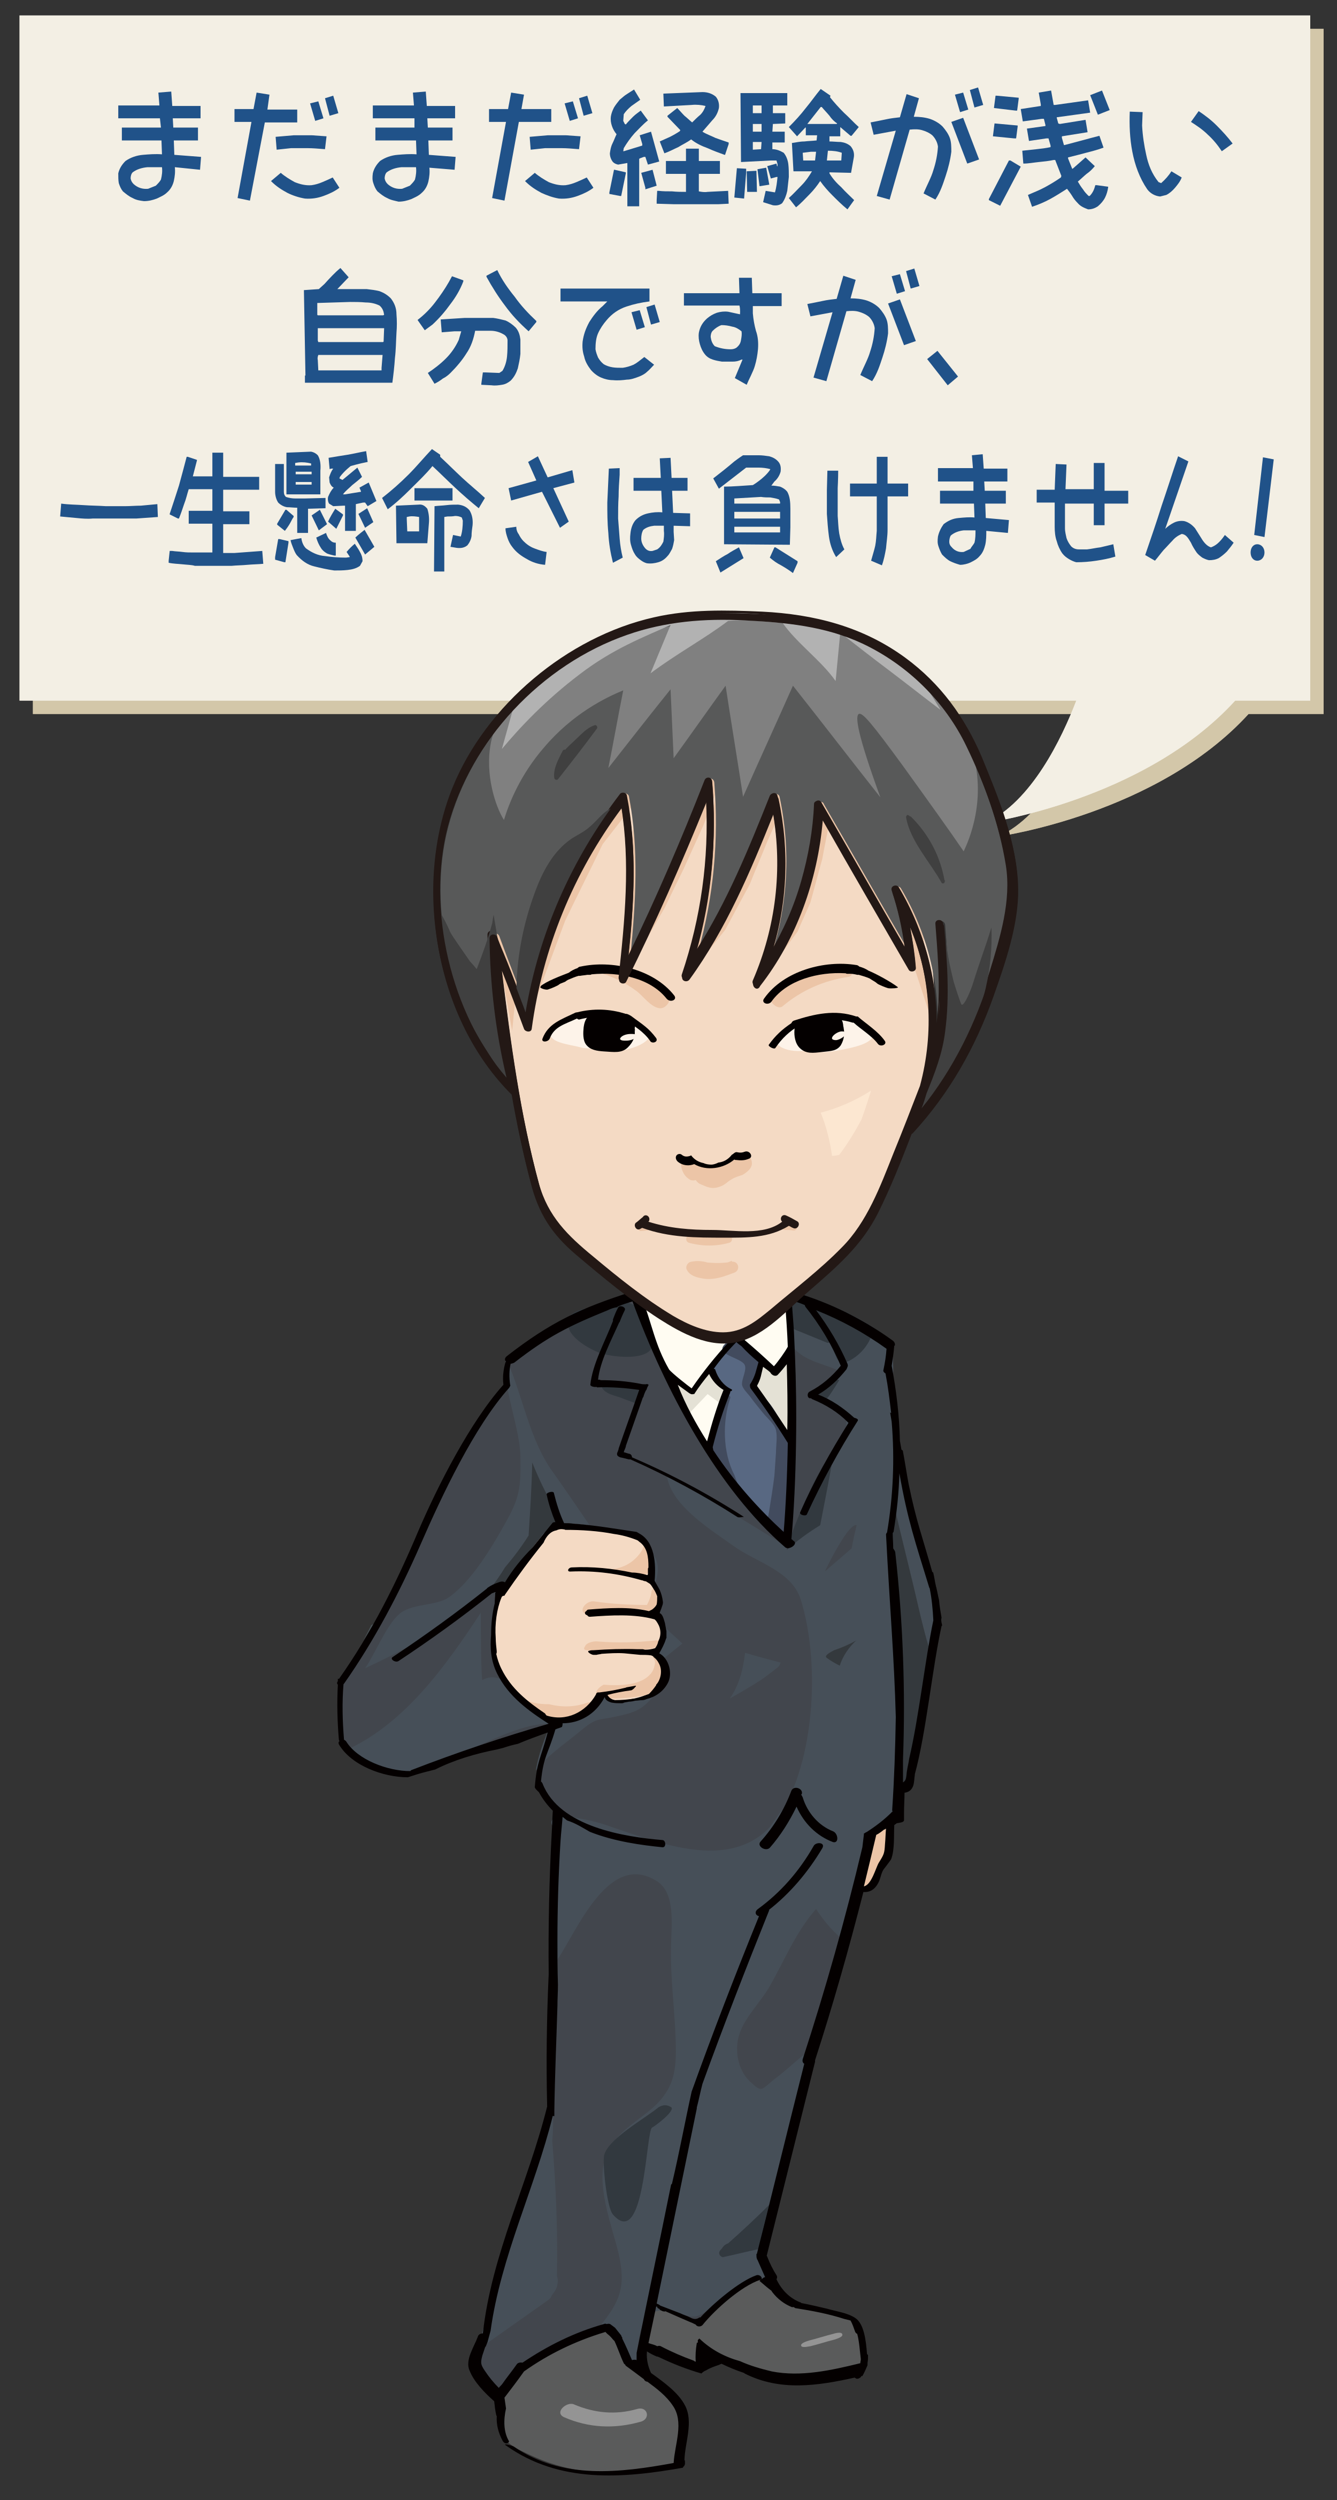 <?xml version="1.0" encoding="utf-8"?>
<!-- Generator: Adobe Illustrator 21.1.0, SVG Export Plug-In . SVG Version: 6.00 Build 0)  -->
<svg version="1.1" id="レイヤー_1" xmlns="http://www.w3.org/2000/svg" xmlns:xlink="http://www.w3.org/1999/xlink" x="0px"
	 y="0px" viewBox="0 0 260 486" style="enable-background:new 0 0 260 486;" xml:space="preserve">
<rect x="0" y="0" width="260" height="486" fill="#333333" stroke="none"/>
<style type="text/css">
	.st0{fill:#D3C7A9;}
	.st1{opacity:0.75;fill:#D3C7A9;}
	.st2{fill:#F3EFE4;}
	.st3{opacity:0.75;fill:#F3EFE4;}
	.st4{fill:#5A5B5B;}
	.st5{fill:#949494;}
	.st6{fill:#42464D;}
	.st7{fill:#32393F;}
	.st8{fill:#485155;}
	.st9{fill:#464F58;}
	.st10{fill:#34393D;}
	.st11{fill:#FFFCF2;}
	.st12{fill:#E4E1D5;}
	.st13{fill:#586882;}
	.st14{fill:#424B5E;}
	.st15{fill:#F4DAC4;}
	.st16{fill:#FCE7D1;}
	.st17{fill:#ECC5A7;}
	.st18{fill:#040000;}
	.st19{fill:none;stroke:#231815;stroke-width:0.514;stroke-miterlimit:10;}
	.st20{fill:#FDF3E9;}
	.st21{fill:#231815;}
	.st22{fill:#585959;}
	.st23{fill:#404040;}
	.st24{fill:#808080;}
	.st25{fill:#B2B2B2;}
	.st26{fill:#205289;}
</style>
<g>
	<path class="st0" d="M6.4,5.6v133.2h203.6h1.9c-2.8,7.3-8.7,19.7-17.7,23.8c0,0,30.8-4.3,48.6-23.8h2.4h12.2V5.6H6.4z"/>
	<path class="st1" d="M6.4,5.6v133.2h203.6h1.9c-2.8,7.3-8.7,19.7-17.7,23.8c0,0,30.8-4.3,48.6-23.8h2.4h12.2V5.6H6.4z"/>
</g>
<g>
	<path class="st2" d="M3.8,3v133.2h203.6h1.9c-2.8,7.3-8.7,19.7-17.7,23.8c0,0,30.8-4.3,48.6-23.8h2.4h12.2V3H3.8z"/>
	<path class="st3" d="M3.8,3v133.2h203.6h1.9c-2.8,7.3-8.7,19.7-17.7,23.8c0,0,30.8-4.3,48.6-23.8h2.4h12.2V3H3.8z"/>
</g>
<g>
	<g>
		<path class="st4" d="M96.7,458.1c-0.3,4.5-0.1,5.5,0.2,9.4c0.3,3.9-0.7,6.4,4.4,8.9c5.1,2.5,12,5.5,24.4,3.6
			c5.5-0.9,6.5-1.3,6.5-1.3c0.6-3.8,2.3-9.5-0.7-12.3c-2.9-2.8-7.4-5-8.6-8.6c-1.2-3.6-2-11.6-7.1-8.3
			C110.8,452.7,96.7,458.1,96.7,458.1z"/>
		<path class="st4" d="M124.9,455.9l10.5,3.9l4-1.5c0,0,6.6,3.1,10.3,3.8c3.7,0.6,15.4-0.5,17-1.5c1.6-1,1.2-2.4,1.2-3.9
			c0-1.5,0.5-5.7-4.6-6.9c-5.1-1.3-9.1-0.6-12.1-4.7c-3-4-5.1-7.7-13.3-5.3c-8.2,2.4-11.1,6.2-11.1,6.2L124.9,455.9z"/>
		<g>
			<path class="st5" d="M162,453.7c-1.6,0.4-3.1,0.9-4.7,1.3c-0.3,0.1-1.7,0.5-1.5,1c0.1,0.5,1.6,0.1,1.8,0.1
				c1.6-0.4,3.1-0.9,4.7-1.3c0.3-0.1,1.7-0.5,1.5-1C163.7,453.2,162.3,453.6,162,453.7z"/>
			<path class="st5" d="M123.9,468.3c-4.2,1.2-8.3,0.8-12.3-0.9c-1.4-0.6-3.9,1.6-1.9,2.5c4.8,2.1,9.8,2.3,14.8,0.9
				C126.6,470.3,126,467.7,123.9,468.3z"/>
		</g>
		<path class="st6" d="M122.6,251.6c-6.4,3-23.4,10.2-24.1,12.6c-0.7,2.4-0.3,4.8-0.3,4.8c-3.7,4.7-12.6,18.9-18.5,33.2
			C73.7,316.5,65.8,327,65.8,327c0.1,6,0.2,11.7,0.2,11.7c3,2.6,10.6,6.5,13.3,6c2.7-0.5,27.9-9.8,27.9-9.8
			c-0.5,1.8-3.1,10.1-2.7,11.7c0.5,1.6,3.6,5.4,3.6,5.4c-0.3,4.9-1.7,47.6-1.2,58c-2.9,9.6-9.2,27.4-10.9,34.2
			c-1.7,6.8-1.2,9.4-4.2,14.4c1,3.2,4.9,7.4,4.9,7.4c3.5-5.1,8.8-8.9,13-11c4.2-2.1,8.5-3.6,9.9-1.1s2.1,5.7,3.8,6.4
			c1.7,0.8,1.6-2.1,1.6-2.1l1.6-10.5l8.8,3.7l11.4-8.7l3.3,1.5l-0.7-2.3l-1.4-4.2c2.7-9.8,9.5-38.4,9.5-38.4l11.6-42.8l5.4-3.7
			l0.3-5.4l1.7-0.9l0.6-3.3l5-29.2l-0.8-5.9l-6.8-25.4l-1.3-13.9l-0.6-2.8l0.5-5l-11.1-6.3l-8.1-3l-10.9,8.3c0,0-7.4-1.8-9.8-3.8
			c-4.7-1.6,0,0,0,0L122.6,251.6"/>
		<g>
			<path class="st7" d="M129.4,260.4c0.8-0.5,1.5-1.4,0.9-2.3c-0.4-0.6-1.2-0.7-2.1-0.6C128.6,258.4,129,259.4,129.4,260.4z"/>
			<path class="st7" d="M125.4,257.9c-0.2-5.8-6.3-6-9.4-2.5c0-2.3-5-0.4-5.4,0.7c-1.3,3.5,4.2,6.2,6,6.9
				C120.2,264.2,130.8,264.9,125.4,257.9C125.3,257.7,126.3,259.1,125.4,257.9z"/>
			<path class="st7" d="M125.1,270.5c-0.1,0-0.2-0.1-0.4-0.1c-1-0.4-3.5-0.8-4.3-1.8c-1.2,0-2.4,0.1-3.6,0c-0.1,0.1-0.1,0.3,0,0.5
				c0.4,1.8,2.5,2.1,3.9,2.6c1.2,0.5,2.5,0.9,3.7,1.4C124.6,272.2,124.8,271.3,125.1,270.5z"/>
			<path class="st8" d="M72.7,315.7c-0.2,0.1-0.3,0.1-0.5,0.2c-0.5,1-1,2-1.5,2.9C71.4,317.8,72,316.8,72.7,315.7z"/>
			<path class="st9" d="M125.5,327.2c-0.2,0.6-3.2,1.4-3.9,1.6c3.6-3.2,7.3-6.3,11.1-9.3c-1.6-1.6-5.4-4.5-6.1-6.8
				c-0.8-2.5,2.7-6.8,0.7-10.1c-4.5-7.1-2.6,5-2.9,7.3c-6.1-7.6-11.3-15.9-17-23.9c-4.5-6.3-5.7-14.6-9-22
				c-0.9,5.1,2.7,13.4,2.8,19.1c0.1,6.1-0.1,8-3,13.1c-2.6,4.7-6.6,11.3-10.9,14.3c-2.6,1.8-7.2,1.1-9.7,3.3
				c-2.5,2.2-4.6,7.6-6.6,10.5c7.3-3.4,12.8-6.4,20-11.4c4.5-3.1,8.9-7.3,14.1-9.3c-1.3,3.5,1,13.1,1.3,17c0.3,3.8,0.1,8,1,11.8
				c-5.8-0.8-9-8.4-13.6-5.8c-0.3-1-0.3-13.1-0.3-13.1C86.6,324,78.8,334.8,67.8,340c10.1,12.5,27.5-5.3,39.3-4.9
				c-1.2,2.9-2.4,5.9-2.9,9.1c2.3-3,5.5-5.1,8.3-7.4c3.8-3.2,3.5-2.2,7.7-3.2c2.2-0.5,4-0.9,5.7-2.6
				C130.1,327,126.6,324.7,125.5,327.2C125.5,327.2,126.1,325.9,125.5,327.2z M122.9,330.5c-0.8-0.1-0.8-0.1-0.1-0.2
				C123.6,330,123.6,330.1,122.9,330.5C122.7,330.5,123.1,330.4,122.9,330.5z"/>
			<path class="st9" d="M166.1,368.1c0.4-3.2,1.3-8.5,3.1-11.2c2.5-3.7,5.1-3.7,6.5-8.6c3.2-11.7,6.8-25.5,6.2-37.7
				c-0.1-1.3-2.7-8.6-3.4-11.9c-1.1-5-2.7-10.1-3.7-15.1c-0.8-3.8-0.8-8.1-1.1-12c-0.2-2.8,0.5-8.7-0.9-11
				c-1.8-2.9-15.7-9.7-18.5-8.3c-2.4,1.2-1.5,7.1-0.5,8.9c1.9,3.3,6.2,3.8,9.2,5.2c-1.2,1.8-3.1,3.1-4.8,4.1c4.6,2.5,8,4,5.6,10
				c-2.9,7.2-8.4,12.7-10.3,20.5c-7.8-4.9-15.7-9.7-23.8-14c0.9,5.8,8.9,10.6,12.9,13.5c4.4,3.2,11.3,4.8,13.1,10.4
				c3.7,11.8,2.8,29.8-3.2,40.5c-7.8,13.8-23.3,7.2-34.6,3.4c-5.4-1.8-6.5-0.9-9.7-2.9c-1,7.4,0.1,21.8,0.1,29.2
				c4.1-6.1,10.2-21.5,19.6-15.3c3.4,2.3,2.7,8.3,2.6,12c-0.2,6.4,0.7,12.6,0.9,18.9c0.2,5.8-0.3,9.3-4.4,13
				c-3.1,2.7-7.7,5.2-9.2,9.4c-2,5.7,1.2,13.5,2.5,19c1.4,6.2,0.4,9.1-3.4,13.8c3.9-0.3,4.3,6.5,6.7,8.6c0.5-5.6,0.6-12.6,6.8-11.2
				c4.4,1,4.3,2.1,8.2-0.9c3.2-2.5,7.5-7.8,11.8-4.2c0.2-3.4-2.8-4.5-2.5-7.8c0.3-3.1,2.7-7.9,3.7-11.1c2.7-9,4.2-18.3,6.8-27.4
				c-2.7,1.8-4.7,3.9-7.3,5.9c-3.3,2.5-2.7,3.2-5.3,0.8c-2.4-2.3-3-6.3-2-9.2c1-3.2,4.2-6.3,5.9-9.3c2.9-5.1,5.1-10.6,9-15
				c1.6,2.5,3.6,4.8,5.9,6.5C165.6,374.2,166.2,371.8,166.1,368.1z M165.6,301c-1.7,1.5-3.5,3-5.2,4.5c0.5-1.1,4.7-9.6,6.2-9
				C166.2,298,165.9,299.5,165.6,301z"/>
			<path class="st9" d="M107.4,416.2c0.2-2.2,0.2-4.4,0.1-6.7c-1.1,3.3-2.5,6.5-3.7,9.7c-0.4,1.1-0.8,2.3-1.2,3.4
				c0,0,0.1,0.1,0.1,0.1c0,0.2,0,0.4-0.1,0.7c0,0.1,0,0.2,0.1,0.3c-0.7,5.1-2.9,10.1-5.3,14.9c-1.3,6.1-2.9,12.2-4.5,18.2l13.6-9.6
				c0.5-0.3,0.7-0.7,0.8-1c0.5-0.6,1-1.3,1.1-2.1c0.1-0.6,0.1-1.1-0.1-1.6C108.5,433.7,108.1,425,107.4,416.2z"/>
			<path class="st9" d="M144.9,321.3c-0.4,3.3-1.2,6.4-3,8.9c2.1-1.2,4.2-2.4,6.2-3.7c0.2-0.2,0.5-0.3,0.7-0.5
				c0.9-0.7,1.9-1.4,2.7-2.1c0.1-0.2,0.2-0.4,0.3-0.7C149.5,322.6,147.2,322,144.9,321.3z"/>
		</g>
		<g>
			<path class="st7" d="M169.1,258.3c0-0.2,0-0.4-0.1-0.6c-0.1-0.6-1.2-0.6-2.1-0.2c-0.1-0.2-0.1-0.4-0.2-0.5
				c-0.1-0.3-0.6-0.3-1.1-0.3c-0.1-0.1-0.1-0.3-0.2-0.5c0-0.3,0-0.5-0.3-0.7c0,0,0-0.1,0-0.1c-0.1-0.2-0.3-0.3-0.7-0.3
				c-0.3-0.2-0.7-0.4-1-0.6c-0.2-0.1-0.4-0.1-0.6-0.2c-0.2-0.1-0.4-0.2-0.6-0.2c-2.5-0.8-5-1.6-7.7-1.9c-0.5,0.1-0.9,0.3-1.2,0.5
				c0,1.7,0,3.5-0.1,5.2c2.5,1,5.1,2.1,7.6,3.1c0.1,0.1,0.3,0,0.6,0c0.4,1,0.9,2,1.3,3c0.1,0.1,0.1,0.2,0.2,0.3c0,0,0,0,0,0
				c0.5,0.7,1.6,0.6,2.3,0.2c1.9-1,3.5-2.7,4.3-4.9C170,258.9,169.7,258.5,169.1,258.3z"/>
			<path class="st7" d="M160.6,272.1c0.2-0.2,0.4-0.5,0.6-0.7c0.7-1,1.4-2.1,2-3.1c-0.4-0.2-1.1,0-1.4,0c-0.4,0.1-0.7,0.2-1,0.4
				c-0.2,0.1-0.6,0.3-0.7,0.6c0,0.2,0,0.4-0.1,0.6c0,0,0,0,0,0c0,0,0,0,0,0c-0.2,0.1-0.5,0.2-0.7,0.2c-0.2,0.1-1.5,0.7-1,1.1
				c0.3,0.2,0.6,0.5,0.9,0.7C159.6,272.2,160.1,272.2,160.6,272.1z"/>
			<path class="st7" d="M159.5,296.5c0.9-4.6,1.8-9.2,2.6-13.9c-2.5,1-8.8,16.4-9.1,18.7C155,299.5,157.2,297.9,159.5,296.5
				C160.4,291.9,157.2,297.9,159.5,296.5z"/>
			<path class="st10" d="M178.6,312.4c-1.6-7-3.4-13.9-5-20.9c-0.2,2.7-0.3,5.4-0.2,8.2c0,0.2,0,0.3,0.1,0.5c0.1,2.5,0.4,5,0.7,7.5
				c-0.3,0.3-0.4,0.6-0.4,1c0.2,4.7,0.4,9.5,0.7,14.2c0,0.3,0.2,0.5,0.4,0.6c0,0.3,0,0.5,0.1,0.8c-0.7,7.6-0.6,15.2,0.4,22.8
				c0,0.1,0.1,0.2,0.1,0.3c0.1,0.6,0.1,1.2,0.2,1.8c0,0.1,0,0.1,0,0.1c1.4-9.1,3.8-18,5.6-27C180.2,319.1,179.4,315.8,178.6,312.4z"
				/>
			<path class="st10" d="M103.5,284.3c-0.1,4.7-0.4,9.4-0.7,14.1c0,0,0,0,0,0.1c-1.4,2.2-2.9,4.2-4.6,6.2c-0.9,1.5-1.9,2.9-2.9,4.2
				c0.4-0.1,0.9-0.1,1.3,0.1c0.5-0.3,0.9-0.6,1.4-0.9c0,0,0,0,0.1,0c0,0,0,0,0,0c0.1,0,0.1-0.1,0.2-0.1c1.1-1.1,2.2-2.3,3.2-3.5
				c1.4-1.8,2.6-3.6,3.7-5.7c0.4-0.9,1.1-1.2,1.8-1.2c0.6-0.6,1.4-0.9,2.3-0.8c0,0,0,0,0.1,0c-0.6-1.2-1.1-2.4-1.6-3.7
				C106.1,290.3,104.7,287.3,103.5,284.3z"/>
			<path class="st10" d="M166.5,318.9c-1.4,0.8-2.8,1.4-4.3,1.9c-0.1,0.1-2.2,1-1.4,1.5c0.8,0.6,1.7,1.1,2.5,1.5
				C163.9,321.9,165.1,320.2,166.5,318.9z"/>
			<path class="st9" d="M170.7,356.7c-1.5-2-8.9,1.4-11.8-1.6c-1.5-1.6-1.5-5.7-5.3-4.4c-2,0.7-4.2,6-6.5,7.3c-2.3,1.3-6,1.9-8.4,2
				c-4,0.3-8.6-0.6-12.6-1.4c-2.6-0.5-5.4-1-8-1.8c-2.1-0.7-6.8-4.4-8.7-4c-7.7,1.9,7.3,7,8.6,7.6c5.5,2.3,13.2,6.8,19.1,6.7
				c7-0.1,13.9-8.8,20.4-6.2c-4.1,6.5-8.6,8.9-11.5,16.1c-1.3,3.3-3.5,8.3-5.1,12.6c-7,18.3-8.8,34.7-14.1,52.5
				c4.9-6,16.5-15.8,16.9-23.9c0.2-4.4-2.8-9.2-3-13.8c-0.2-3.9,0.5-4.9,2.1-8.4c2-4.4,3.6-8.9,5.6-13.3c2.1-4.9,4-7.7,7.6-11.4
				c1-1,4-5.3,5.5-5.8c2.6-0.9,3.1,0,6.3,1.5C168,365.9,171.2,357.4,170.7,356.7C170.1,355.9,171,357.2,170.7,356.7z"/>
			<path class="st7" d="M149.6,428.6c-2.6,2.6-5.3,5.1-8,7.5c-0.6,0.2-1,0.6-1.2,1c0,0-0.1,0-0.1,0.1c-0.6,0.5-0.6,1.1,0,1.5
				c0.1,0,0.2,0.1,0.2,0.1c2.4-0.5,4.7-1.1,7.1-1.6C148.1,434.3,148.8,431.5,149.6,428.6z"/>
			<path class="st7" d="M128,409.7c-2.7,2.2-9.6,6-10.5,9.2c-0.4,1.4,0.5,10.3,1.7,11.6c6.2,7.1,6.4-16.2,7.6-16.9
				c0.3-0.1,4.3-3,3.8-3.9C129.8,409.1,128.9,409.1,128,409.7C126.4,411,129.2,408.8,128,409.7z"/>
		</g>
		<path class="st11" d="M123.5,252.1c2.5,8.7,16.7,38.7,29.1,48c0.9-8.1,1.9-35.3,0.2-47.6c-8.8-5.8-20.1-3.3-20.1-3.3L123.5,252.1"
			/>
		<g>
			<path class="st12" d="M153.4,262.7c0,0,0.5,8.9,0.2,17.4c-2.9-4-7.5-11-7.5-11l1.7-4.9l2.8,1.9L153.4,262.7z"/>
			<path class="st12" d="M138,265.9l-3.5,4.9l-4-3l3.1,7.4l4-4.2l2.7,2l1-2.9c0,0-1.8-1.6-1.9-1.7C139.3,268.2,138,265.9,138,265.9z
				"/>
		</g>
		<path class="st13" d="M143.1,260.1l-4.9,5.5c0,0,0.9,3.4,3,4.5c-0.9,3.1-3.9,11.2-3.9,11.2s11.2,16.4,15.1,17.9
			c0.9-2.8,1-17.8,1-19.8c-2-2.3-6.9-10.5-6.9-10.5c1-2.6,1.3-4.4,1.3-4.4S143.8,260.1,143.1,260.1z"/>
		<g>
			<path class="st14" d="M154,294.2c-0.1-3-0.2-6-0.2-9c0-1.4,0-2.7,0-4.1c0-1.7-0.5-2.4-1.3-3.8c-1.1-1.7-2.2-4-3.6-5.3
				c-1.6-1.5-2.1-1.9-1.3-4.2c-0.1,0.1-0.1,0.1-0.2,0.2c0.4-0.4,0.7-1.6,0.7-2.2c0.1-1.2-0.5-1.4-1.4-2.2c-1.4-1.3-3.5-4.1-5.4-2.6
				c-2.9,2.3,2.7,2.8,3.5,4.3c0.5,1-0.6,2.7-0.5,3.9c0.1,0.7,1.1,1.7,1.5,2.2c0.8,1.1,1.7,2.2,2.6,3.3c0.8,1,2.2,2.1,2.5,3.3
				c0.3,1.3,0,3.1,0,4.4c-0.1,1.5-0.2,2.9-0.3,4.4c-0.3,2.5-0.7,4.9-1.1,7.4c-0.4,1.8-0.5,2,0.8,3.1c0.5,0.4,1.2,0.8,1.6,1.3
				c0.2,0.3,0.3,0.8,0.6,1C153.2,297.9,154,296.1,154,294.2C153.8,289.2,154,294.6,154,294.2z"/>
			<path class="st14" d="M142.8,286.7c-2.3-4.4-2.3-10.5-0.8-14.9c0.1-0.4-0.2-0.6-0.8-0.6c-1.3,3.1-2.4,6.3-3.6,9.4
				c0.1,0.8,0.2,1.5,0.3,2.3c2.1,3.3,4.5,6.6,7.2,9.5c0.1,0,0.3-0.1,0.4-0.1C144.3,290.6,143.5,288.7,142.8,286.7z"/>
		</g>
		<path class="st15" d="M97.1,309.6c3.8-5.3,9.1-12.6,10.6-13.2c1.6-0.6,11.3,0.1,15.8,2.6c4.5,2.6,2.8,5.1,2.8,7.7
			c1.5,2,2.5,4,0.8,6.7c1.7,1.6,2.5,4.9,0.1,7.4c2,1.9,2.2,6.4,0,7.9c-2.2,1.5-7.4,2.4-8.8,1.5c-1.4-0.9-1-1.2-1.7-0.3
			c-0.7,0.9-4.2,5.7-9.3,4.3c-5.2-1.4-11.3-9.7-11.5-12.8C95.7,318.2,95.8,312.7,97.1,309.6z"/>
		<path class="st16" d="M172.7,353.4c0.2,4.5,0.3,5.9-1.3,9.1c-1.6,3.1-2.6,4.9-4.2,4.9c0.3-4.1,1.9-10.8,1.9-10.8L172.7,353.4z"/>
		<path class="st17" d="M172.6,355.3C172.6,355.3,172.6,355.3,172.6,355.3c0-0.1,0-0.1,0-0.2c0,0,0-0.1,0-0.1
			c-0.1-0.5-1.6-0.1-2,0.4c-0.3,0.2-0.5,0.4-0.7,0.6c-0.3,0.1-0.4,0.3-0.5,0.4c-0.1,0.2-0.1,0.5-0.2,0.7c-0.2,0.5-0.3,0.9-0.4,1.5
			c-0.5,2-1,3.9-1.5,5.9c-0.3,0.9-0.4,1.8-0.5,2.8c0,0.6,1.8-0.2,2-0.5c0-0.1,0.1-0.1,0.1-0.2c0.3-0.1,0.5-0.3,0.6-0.4
			C171.5,362.9,173.1,359.3,172.6,355.3z"/>
		<path class="st17" d="M133.8,256.6c1.2,0.5,2.7,0.8,3.7,1.3c0.3,0.1,0.5,0.3,0.8,0.4c0.4,0.1,0.9,0.1,1.3,0.2
			c1.2,0.2,2.5,0.5,3.7,0.8c1.6-1.3,3.2-2.6,4.8-3.8c0.7-0.6,1.5-1.3,2.2-1.9c0,0-0.1,0-0.1,0C145,254.9,139.2,256.4,133.8,256.6z"
			/>
		<path class="st17" d="M127.4,321.6c-0.2,0.2-0.3,0.4-0.4,0.6c0.3,0.4,0.5,0.9,0.3,1.5c-0.1,0.6-0.3,1.1-0.7,1.6c0,0,0,0.1,0,0.1
			c0,0-0.1,0-0.1,0c-1.7,2.1-5.6,2.4-9.1,2.1c-0.1,0-0.1,0.1-0.2,0.1c-0.7,0.4-1.8,1.4-0.9,2c0,0.1,0,0.1,0,0.2
			c0.3-0.4,0.8-0.6,1.2-0.5c0.4,0.1,0.7,0.5,0.8,0.9c3.2,0,6.3-0.3,9.4-1.2c0.1-0.1,0.2-0.1,0.3-0.2c0,0,0,0,0,0
			c0.3-0.5,0.6-1,0.9-1.5C128.8,324.9,128.1,322.3,127.4,321.6z"/>
		<path class="st17" d="M127.4,318.9c-3.7,0.4-7.4,0.5-11.1,0.2c-0.6-0.1-1.9,0.1-2.4,0.7c-0.3,0.5-0.6,0.9,0.2,1
			c3.9,0.3,7.9,0.3,11.8-0.2c0.6-0.1,2-0.2,2.2-0.9C128.5,319,128,318.8,127.4,318.9z"/>
		<path class="st17" d="M125.1,312.9c-0.3,0.3-0.6,0.5-0.9,0.6c0.7,0,1.5,0.1,2.2,0.2c0.6-0.3,1.1-0.7,1.5-1.1
			c0.2-1.2-0.2-2.7-0.6-3.9c-0.3,0.2-0.6,0.4-0.6,0.7c-0.1,0.8-0.4,1.7-0.9,2.6c-3.5,0-6.9-0.2-10.3-0.7c-1.6-0.2-3.4,2.2-1.2,2.5
			c0.2,0,0.4,0,0.6,0.1C118.2,313,121.7,312.5,125.1,312.9z"/>
		<path class="st17" d="M125.4,300c-0.1,0.3-0.3,0.7-0.4,1c0,0,0,0.1,0,0.1c-0.5,0.9-1.1,1.6-1.8,2.2c-1.4,1.2-3.3,1.8-5.1,1.8
			c-0.2,0.2-0.4,0.4-0.5,0.7c1.6-0.2,3.2,0,4.7,0.5c0.7,0.1,1.3,0.2,2,0.3c0.9-0.3,1.7-0.7,2.4-1.4
			C126.4,303.3,125.9,301.6,125.4,300z"/>
		<path class="st17" d="M114.2,331c-2.5,0.9-5,0.9-7.4,0.3c-2,0-4.2-0.3-5.7-1.6c-0.2,0.1-0.4,0.2-0.5,0.3c1.3,1.3,2.7,2.3,4.1,3.4
			c1.9,0.6,3.9,0.8,5.9,0.6c0.2-0.1,0.4-0.2,0.6-0.3c1.7-0.5,3.2-1.5,4.7-2.4C115.5,330.9,115,330.8,114.2,331z"/>
		<path class="st18" d="M162,356c-2.8-1.1-5-3.6-5.9-6.6c-0.1-0.2-0.2-0.4-0.3-0.5c0,0,0-0.1,0.1-0.1c0.4-1.1-1.5-1.8-2-0.7
			c-1.4,3.7-3.4,7-6,9.9c-0.8,0.9,1,2,1.8,1.2c2.1-2.4,3.8-5.1,5.2-8c1.4,3.2,3.9,5.7,7.1,6.9C163.2,358.4,163,356.4,162,356z"/>
		<path class="st18" d="M122.9,283.3C122.9,283.3,122.9,283.3,122.9,283.3c0-0.4-0.3-0.7-0.6-0.7c-0.3-0.1-0.7-0.2-1-0.3
			c0.1-0.4,0.3-0.7,0.4-1.1c0,0,0-0.1,0-0.1l3.3-9.4c0,0,0.1-0.1,0.1-0.1c0.1-0.4,0.3-0.9,0.5-1.3l0.1-0.1c0.1-0.3,0.2-0.6,0.4-0.9
			c0.1-0.2-0.3-0.3-0.5-0.2c0,0,0,0-0.1,0c-0.3,0-0.6,0-1-0.1c-2.6-0.5-5.1-0.7-7.7-0.7c0,0,0,0,0,0c-0.1-0.1-0.3-0.1-0.5-0.1
			c0.4-3.6,2.5-7.5,4.1-11.1c0,0,0.1-0.1,0.1-0.1c0.3-0.8,0.6-1.5,1-2.3c0.3-0.6-1-1.1-1.3-0.5c-0.4,0.7-0.7,1.5-1,2.3
			c0,0.1,0,0.2,0,0.3c-1.5,3.9-4,8.4-4.4,12.4c0,0.3,0.8,0.5,1.2,0.4c0,0,0.1,0.1,0.1,0.1c2.8-0.1,5.5,0.1,8.2,0.5
			c-1.3,3.8-2.7,7.6-4,11.4c0,0,0,0.1,0,0.1c-0.1,0.3-0.2,0.6-0.3,0.8c0,0.1,0,0.2,0,0.3c0.1,0.3,0.4,0.4,0.6,0.5
			c0.6,0.1,1.2,0.3,1.7,0.4c0.1,0,0.2,0,0.3,0c7.2,3.2,14.1,6.9,20.8,11.2c0.3,0.2,1.2-0.1,1.3,0
			C137.7,290.4,130.4,286.5,122.9,283.3z"/>
		<path class="st18" d="M183.1,314.5c-0.2-1.2-0.4-2.3-0.5-3.5c-0.2-0.8-0.3-1.5-0.5-2.3c0-0.1-0.1-0.3-0.1-0.4
			c-0.2-0.8-0.3-1.7-0.5-2.5c0-0.1-0.1-0.2-0.2-0.2c-2-7.1-3.1-9.8-4.6-17.1c-0.4-2.1-0.7-4.2-1.1-6.3c0-0.2-0.1-0.3-0.3-0.4
			c-0.1-0.6-0.2-1.1-0.3-1.7c-0.1-4.9-0.7-9.8-1.6-14.6c0.2-1.3,0.4-2.6,0.5-3.9l0.1,0c0.1-0.3,0-0.7-0.4-1
			c-5.8-4.2-12.1-7.3-18.8-9.3c-1.2-0.3-1.9,1.2-0.6,1.6c0.8,0.2,1.6,0.5,2.3,0.8c0,0.1,0.1,0.2,0.1,0.3c2.8,3.5,5.1,7.3,6.9,11.5
			c-1.7,2.1-3.7,3.8-6,5c-0.7,0.3-0.5,1.5,0.2,1.3c0.1,0.1,0.2,0.2,0.5,0.3c2.4,1,4.7,2.4,6.6,4.3c0.1,0.1,0.1,0.1,0.2,0.2
			c-3.5,5.6-6.7,11.3-9.4,17.4c-0.2,0.5,1.1,0.8,1.3,0.4c2.9-6.3,6.2-12.4,9.9-18.2c0.2-0.3-0.3-0.5-0.7-0.6c-2.1-1.9-4.4-3.5-7-4.5
			c2.1-1.2,3.9-2.9,5.5-4.9c0.1-0.2,0.2-0.4,0.2-0.5c0.1-0.1,0.1-0.3,0-0.6c-1.6-3.7-3.7-7.2-6.1-10.4c4.8,1.9,9.4,4.4,13.7,7.5
			c-0.1,1.4-0.3,2.7-0.6,4.1c-0.1,0.3,0.1,0.5,0.4,0.7c0.5,2.6,0.8,5.1,1.1,7.7c-0.1-0.1-0.2-0.1-0.2-0.1c0.1,0.6,0.2,1.2,0.3,1.8
			c0.6,7.2,0.3,14.4-0.9,21.5c-0.1,0.1-0.2,0.3-0.2,0.4c0.7,13.7,1.6,24,1.9,35.5c-0.1,6-0.3,12-0.7,18c0,0.1,0,0.3,0.1,0.4
			c-0.1,0-0.2,0-0.2,0.1c-1.5,1.5-3.1,2.7-4.8,3.8c-0.2,0.1-0.4,0.2-0.5,0.3c0,0,0,0-0.1,0c0,0,0,0.1,0,0.1c0,0,0,0,0,0.1
			c-0.1,0.8-0.2,1.7-0.3,2.5c-3.3,13.9-7.2,27.7-11.6,41.2c-0.1,0.4,0,0.7,0.3,0.9c-3.1,12.3-6.1,24.6-9.2,36.9c0,0-0.1,0.1-0.1,0.1
			v0.1c0,0.3,0,0.6,0.1,0.8c0,0.1,0,0.1,0.1,0.2c0.5,1.1,1,2.3,1.5,3.4c0,0,0,0,0,0c-0.1-0.1-0.4,0.1-0.7,0.4c0.2-0.4-0.4-1-1-0.8
			c-3.4,1.2-8.4,5.5-10.9,8.2c-0.1,0-0.1,0-0.2,0c-0.5,0.4-1.1,0.4-1.8,0c-0.6-0.3-1.3-0.5-1.9-0.8c-1.3-0.5-2.6-1-3.9-1.5
			c0,0,0,0,0,0c-0.2-0.2-0.5-0.3-0.7-0.4c2.6-12.6,5.2-25.3,7.8-37.9c0-0.1,0-0.2,0-0.2c0.4-1.5,0.7-3.1,1.1-4.6
			c4.1-11.3,8.5-22.6,13-33.8c0,0,0,0-0.1,0c4.1-3.2,7.6-7.3,10.4-12c0.7-1.2-1.3-1.3-1.7-0.4c-2.8,4.9-6.4,9-10.8,12.2
			c-0.8,0.6-0.4,1.3,0.2,1.4c-4.6,11.3-9,22.7-13.1,34.1c-1.3,5.9-2.4,11.9-3.8,17.8c0,0.1-0.1,0.2-0.2,0.3
			c-2.2,10.9-4.5,21.8-6.7,32.7c0,0.1,0,0.1,0,0.2c0,0.4,0,0.8,0,1.2c-0.2-0.1-0.6-0.1-0.9,0c-0.6-1.4-1.2-2.8-1.9-4.2
			c0-0.1,0-0.1,0-0.2c-0.1-0.1-0.2-0.3-0.2-0.4c-0.4-0.5-0.8-1-1.2-1.5c-0.3-0.2-0.5-0.4-0.8-0.6c-0.2-0.2-0.6-0.2-0.8-0.1
			c-0.2-0.1-0.4-0.1-0.6,0c-5.7,1.6-10.9,4.2-15.8,7.5c-0.4-0.1-0.9,0-1.1,0.3c-0.9,1.3-1.9,2.5-2.8,3.8c-0.2,0.3-0.5,0.5-0.7,0.8
			c-1-1-1.9-2.1-2.7-3.3c-0.8-1.2-0.9-1.5-0.5-3c0.2-0.6,0.4-1.2,0.6-1.8c0,0.1,0,0.1,0,0.2c0.1-0.3,0.3-0.7,0.4-1
			c0.2-0.7,0.4-1.5,0.6-2.2c2-14.5,8.6-27.7,12.1-41.8c0.2,0.1,0.3,0.1,0.3,0c0-0.4,0-0.7,0-1.1c0,0,0,0,0,0
			c0.1-6.7,0.4-13.5,0.6-20.2c0-1.4,0.1-2.8,0.1-4.2c-0.1-2.9-0.1-5.8-0.1-8.6c0,0,0,0,0,0c0,0,0,0,0,0c0-6.4,0.2-12.9,0.6-19.3
			c0.1-1.6,0.3-3.2,0.4-4.7c0.3,0.2,0.6,0.5,0.9,0.7c1.6,0.5,3,1.4,4.4,2.2c4.8,1.9,10.1,2.6,14.1,3c0.8,0.1,0.7-1.4,0-1.4
			c-7.2-0.6-20-2.5-23.3-11c-0.1-0.2-0.2-0.3-0.3-0.4c0.5-5,1.4-5.3,2.8-10.1c0.4-0.2,0.9-0.3,1.3-0.5c0-0.1,0.1-0.3,0.1-0.5
			c0-0.1,0-0.1,0-0.2c3.3,0,6.4-1.7,8.2-5.1c0.1,0.6,0.7,0.9,1.4,1.1c0,0,0,0,0,0c0,0,0,0,0.1,0c0.5,0.1,1.1,0.1,1.6,0.1
			c0.1,0,0.1,0,0.2,0c0.1,0,0.3,0,0.4-0.1c0.3-0.1,0.6-0.1,1-0.2c0.4,0,0.9-0.1,1.3-0.2c0.4,0,0.9-0.1,1.3-0.1
			c0.3,0,0.6-0.1,0.8-0.2c1.7-0.4,3.2-1.4,4.1-3c1.1-1.9,0.3-4.9-1.6-5.9c0.5-0.9,1-1.8,1.3-2.8c0-0.1,0.1-0.1,0.1-0.2c0,0,0,0,0,0
			c0-0.4,0-0.9,0-1.3c-0.1-0.5-0.2-1.1-0.3-1.6c-0.2-0.6-0.4-1.7-1-1.9c0,0,0,0,0,0c0,0,0-0.1,0-0.1c0.1-0.3,0.2-0.6,0.3-0.8
			c0.1-0.4,0.4-0.9,0.3-1.4c0,0,0,0,0,0c-0.1-0.8-0.3-1.5-0.6-2.2c-0.3-0.6-0.7-1.2-1-1.8c0.3-3.4,0-7.6-3-9.2
			c-0.2-0.1-0.3-0.2-0.5-0.3c-4.1-0.6-8.1-1.3-12.2-1.6c0,0-0.1,0-0.1,0c-0.6-0.1-1.2-0.1-1.8-0.1c-0.9-1.9-1.5-3.9-2-5.9
			c-0.1-0.4-1.4-0.1-1.4,0.3c0.4,1.9,1,3.7,1.7,5.4c-0.2,0-0.5,0-0.6,0.2c-1.3,1.6-2.6,3.2-3.9,4.8c-2,2-3.8,4.2-5.3,6.7
			c-0.5-0.3-1-0.1-1.5,0.1c-0.6,0.2-1.2,0.5-1.8,0.9c-0.1,0.1-0.2,0.1-0.2,0.2c-5.9,4.7-12,9.1-18.3,13.3c-0.7,0.4,0.5,1.2,1.1,0.8
			c6.2-4.1,12.3-8.5,18.2-13.2c0,0,0.1,0,0.1,0c0.2-0.1,0.4-0.2,0.6-0.2c0,0.1-0.1,0.1-0.1,0.2c0,0.7-0.1,1.4-0.1,2
			c-0.5,2-0.7,4-0.7,6.1c-0.2,2.5-0.1,5,1.2,7.6c2.2,4.4,6.1,7.2,10,9.7c-9,2.6-17.9,5.6-26.7,9c-0.1,0-0.1,0.1-0.2,0.2
			c-4.4,0-10.3-2.2-12.5-5.8c-0.1-0.1-0.2-0.2-0.4-0.3c-0.3-3.6-0.4-7.2-0.1-10.8c0,0,0,0,0.1-0.1c5.9-8.4,10.7-17.5,14.9-27.1
			c4.1-9.4,10.4-22.8,17.2-30.4c0.1-0.1,0.1-0.2,0.1-0.2c0.1-0.1,0.2-0.3,0.1-0.4c-0.2-1.4-0.2-2.8,0.1-4.1c0.2,0,0.5-0.1,0.7-0.2
			c6.7-5.2,10.6-7.1,18.2-10.2c0.6-0.3,1.2-0.5,1.9-0.6c0,0,0-0.1,0-0.1c0.9-0.4,1.9-0.7,2.9-1c6.3,17.2,16.5,36.4,29.7,47.8
			c0.7,0.6,2.5-0.6,1.7-1.2c-0.2-0.1-0.3-0.3-0.5-0.4c0.5-5.4,0.8-12.1,0.9-18.7c0,0,0-0.1,0-0.1c0,0,0,0,0,0c0.1-6,0-11.9-0.2-16.8
			l-0.2-4.6c-0.1-1.9-0.3-3.9-0.4-5.8c-0.1-0.6-1.4-0.2-1.3,0.3c0.2,2.8,0.4,5.6,0.5,8.3c-0.6,1.1-1.9,2.9-2.7,3.8
			c-1.9-1.8-3.8-3.5-5.7-5.1c2.6-1.9,5-4.1,7.3-6.4c0.4-0.4-1.5-0.9-2-0.4c-2.1,2.2-4.4,4.2-6.8,6c0,0-0.5-0.1-0.6-0.1l-0.6-0.1
			c-3.2-0.5-6.3-1.5-9.3-3.1c-0.3-0.2,0.8,1.3,1.2,1.5c2.3,1.3,5.2,2.4,7.7,3c-2.6,2.8-5,5.8-7.2,9c-0.7-0.5-3.9-3-4.4-3.7
			c-2.8-4.9-3.2-8.5-5.3-14c-0.3-0.2-0.6-0.4-0.9-0.6l0,0c-0.1-0.3-0.5-0.6-1-0.5c0,0,0,0,0,0c0,0,0,0,0,0c0,0,0,0,0,0c0,0,0,0,0,0
			c-10,3.2-15.8,5.9-24.3,12.5c-0.5,0.4-0.5,0.8-0.2,1.1c0,0-0.1,0.1-0.1,0.1c-0.4,1.4-0.6,2.9-0.4,4.4c0,0,0,0-0.1,0.1
			c-6.4,7.2-12.6,19.4-16.4,28.2c-4.3,10.2-9.2,20-15.5,28.9c-0.1-0.1-0.2-0.1-0.2,0c0,0.1,0,0.2,0,0.3c0,0,0,0,0,0.1
			c-0.2,0.3-0.2,0.5,0,0.7c-0.2,3.6-0.1,7.2,0.2,10.7c0,0.1,0.1,0.2,0.1,0.3c-0.2,0.1-0.2,0.4-0.1,0.6c2.4,4.1,8.6,6.4,13.4,6.4
			c1.2-0.4,2.5-0.8,3.7-1.1c0.5-0.1,1.1-0.3,1.6-0.4c3.8-1.9,7.9-3.1,12-3.9c0.4-0.1,0.8-0.2,1.2-0.3c0.9-0.3,1.9-0.6,2.9-0.8
			c1.9-0.8,3.8-1.5,5.8-2.2c-1.3,5-2.1,5.5-2.5,10.6c0,0.3,0.6,0.8,0.8,1c0.7,1.3,1.6,2.5,2.7,3.6c-0.1,1.4-0.1,2.7-0.2,4.1
			c0,0,0,0,0,0c-0.5,9.2-0.7,18.5-0.6,27.7c-0.4,8.6-0.5,17.2-0.3,25.7c-3.7,14.9-10.8,28.7-12.5,44.1c-0.4,0-0.9,0.2-1,0.7
			c-0.7,1.9-2.5,4.5-1.6,6.5c0.9,2.3,3,4.4,4.8,6c0.1,0.9,0.2,1.8,0.4,2.7c0,0.1,0.1,0.1,0.1,0.2c-0.1,1.6,0.3,3.2,1.1,4.7
			c0.4,0.8,1.1,0.7,1.3,0.2c-1.1-1.8-1.1-4.2-0.6-6.4c-0.1-0.7-0.2-1.4-0.3-2.1c1.3-1.7,2.6-3.4,3.8-5.1c4.8-3.4,10-5.9,15.6-7.6
			c0.1,0,0.2-0.1,0.2-0.1c0.1,0.1,0.3,0.3,0.4,0.4c0.4,0.3,0.7,0.6,1.1,1.1c0.1,0.1,0.2,0.2,0.3,0.3c0.7,1.5,1.2,3.1,1.8,4.3
			c0,0.1,0.2,0.2,0.3,0.3c0,0.1,0,0.1,0.1,0.2c1.1,0.8,2.3,1.7,3.5,2.6c0.2,0.4,0.5,0.5,0.7,0.5c1.9,1.4,3.7,2.8,4.9,4.6
			c2.3,3.2,0.4,7.6,0.2,11.2c-10.4,1.9-21.7,3.3-31.1-3.2c-0.3-0.2-2.3-0.7-1.5-0.2c10.4,7.4,22.7,6.4,34.5,4.3c0,0-0.1,0-0.1-0.1
			c0.2-0.1,0.4-0.4,0.4-0.7v-0.3c0-0.1,0-0.3-0.1-0.4c0.1-3.4,1.8-7.4,0.1-10.6c-1.3-2.5-4.1-4.5-6.6-6.3c-0.6-1.3-0.9-2.6-0.8-4.1
			c0,0,0,0,0-0.1c0.6,0.4,1.2,0.7,1.9,1c0,0,0,0,0,0c0,0,0,0,0,0c0,0,0.1,0,0.1,0c0.1,0,0.2,0.1,0.3,0.1c2.7,1.3,5.5,2.4,8.3,3.2
			c0.3-0.3,0.6-0.5,0.9-0.6c0.8-0.5,1.7-0.8,2.6-1.1c0.1-0.1,0.3-0.1,0.4-0.2c1.4,0.7,2.9,1.3,4.4,1.8c0,0,0.1,0.1,0.1,0.1
			c6.9,3.5,14.2,2.4,21.4,0.8c0.1,0.1,0.2,0.1,0.3,0.2c0.3,0.1,0.7-0.1,0.9-0.3c0-0.1,0.1-0.1,0.1-0.2c0.1,0,0.1,0,0.2,0
			c0.4-0.7,0.7-1.4,1-2.1c0-0.2,0-0.3,0-0.5c0.1-0.4,0.1-0.9,0.1-1.4c0-0.1-0.1-0.2-0.2-0.3c-0.2-2.7-0.6-5.9-2.3-7
			c-1.5-1-3.8-1.3-5.5-1.8c-1.7-0.4-3.4-0.8-5-1.1c0-0.1,0-0.1-0.1-0.1c-2.1-0.8-3.7-2.4-4.7-4.5c0.1-0.2,0.2-0.5,0-0.8
			c-0.7-1.1-1.3-2.3-1.8-3.6c0-0.1-0.1-0.1-0.1-0.2l9.4-37.7c0-0.1,0-0.2,0-0.3c3.5-10.8,6.6-21.7,9.4-32.7c1.4,0.1,2.4-0.6,3.1-2.2
			c0.3-0.8,0.4-1.6,0.9-2.3c-0.2,0.3,1.4-1.8,1.4-1.9c0.7-1.8,0.5-4.6,0.6-6.5c0,0,0-0.1,0-0.1c0.1-0.1,0.3-0.2,0.4-0.3
			c0.1-0.1,0.2-0.1,0.3-0.1c0,0,0,0,0,0c0.4-0.1,1.2-0.1,1.2-0.6c0-0.1,0-0.1,0-0.2l0-1.2c0-1.3,0.1-2.7,0.1-3.9
			c0.8-0.1,1.4-0.5,1.7-1.4c0.2-0.7,0.2-1.4,0.3-2.1c0,0,0-0.1,0-0.1c0,0,0,0,0,0c2.2-8,3.4-20.7,5.2-28.8c0,0,0.1-0.1,0.1-0.1
			c0,0,0-0.1,0-0.1C183,315.1,183,314.8,183.1,314.5z M149.8,266.8c0.3,0.6,1.1,0.9,1.5,0.4c0.4-0.4,1.4-1.6,1.7-2
			c0.1,3.7,0.2,8.2,0.1,12.8c-1.9-2.9-3.9-5.8-5.9-8.6c0,0,0,0,0,0c0.8-1.4,0.8-2.2,1.2-3.7C148.9,266.1,149.4,266.4,149.8,266.8z
			 M143.2,260.9c0.3,0.3,0.7,0.6,1,0.8c1,1.1,2.1,2.1,3.3,3.1c-0.5,1.7-0.6,2.6-1.5,4.1c-0.2,0.2-0.2,0.5-0.1,0.8c0,0,0,0,0,0.1
			c2.6,3.5,5,7,7.3,10.7c-0.1,6.1-0.4,12.4-0.8,17.3c-4.4-4-9.5-9.5-13.7-15.9c0,0,0,0,0,0c0-0.2-0.1-0.4-0.1-0.6
			c0.9-3.6,2-7.1,3.4-10.6c0,0,0-0.1,0-0.2c0.3-0.1,0.6-0.3,0.1-0.5c-1.4-0.7-2.5-2.1-3-3.7c0-0.1-0.1-0.2-0.3-0.2
			C140,264.4,141.7,262.4,143.2,260.9z M134,270.8c0.3,0.2,0.5,0.3,0.9,0.2c0,0,0.1,0,0.1,0c0,0,0,0,0,0c0,0,0,0,0,0l0,0
			c0.9-1.4,1.9-2.7,2.9-3.9c0.6,1.3,1.6,2.4,2.8,3.1c-1.3,3.2-2.3,6.6-3.2,10c-2.2-3.5-4.2-7.1-5.7-11L134,270.8z M106.3,333.5
			c-0.1-0.1-0.2-0.2-0.3-0.4c-3.4-2.3-6.6-4.8-8.5-8.7c-0.5-1-0.8-2-1-2.9c0.1-0.1,0.1-0.3,0.1-0.5c-0.1-0.9-0.2-1.8-0.2-2.6
			c-0.2-2.7,0.2-5.6,1.1-7.8c0.1-0.3,0.3-0.4,0.6-0.4c0-0.1,0.1-0.1,0.1-0.2c2.4-3.5,4.9-6.9,7.5-10.1c0.5-1.2,1.3-2.2,2.5-2.4
			c0.4-0.2,0.8-0.3,1.4-0.2c0.1,0,0.2,0,0.3,0.1c3.2,0,6.4,0.2,9.5,0.8c1.5,0.2,3,0.6,4.5,1.2c0.2,0.1,0.3,0.2,0.4,0.3c0,0,0,0,0,0
			c1.6,1.1,1.8,3,1.8,4.9c0,0.1,0,0.2-0.1,0.3c0,0.1,0,0.3,0,0.4c0,0.2,0,0.4,0,0.6c0,0.1,0,0.2-0.1,0.3c-1-0.3-2-0.5-3-0.5
			c-3.8-0.8-7.7-1.2-11.7-1c-0.7,0-1.1,0.9-0.2,0.8c4.7-0.2,9.3,0.4,13.8,1.7c0,0,0.1,0,0.1,0c0.2,0.1,0.5,0.2,0.7,0.2
			c0.3,0.2,0.5,0.3,0.8,0.5c0.3,0.3,0.5,0.7,0.7,1c0.3,0.4,0.5,0.9,0.7,1.4c0,0,0,0,0,0c0,0.5,0,1.1-0.1,1.6c-0.2,0.4-0.5,0.7-0.9,1
			c-0.2,0.1-0.4,0.2-0.6,0.3c-3.7-0.9-8.1-0.6-11.8-0.3c-0.2,0-0.3,0.2-0.4,0.3c-0.4,0.2-0.3,0.7,0.2,0.8c0.1,0.2,0.3,0.3,0.5,0.3
			c4-0.3,8.7-0.6,12.6,0.5c0.1,0.1,0.2,0.2,0.3,0.3c0.4,0.6,0.7,1.1,0.8,1.9c0.1,0.8-0.1,1.5-0.4,2.1c-0.1,0.5-0.3,0.9-0.6,1.3
			c-0.6,0.2-1.3,0.3-1.9,0.3c-0.2,0-0.4-0.1-0.5-0.1c-0.1,0-0.3,0-0.4,0c-0.2,0-0.4,0-0.6,0c-2.9-0.1-5.7,0-8.6,0.2c0,0,0,0-0.1,0
			c-0.2,0-0.4,0-0.7,0.1c-0.7,0.1,0.4,0.8,0.8,0.8c0.1,0,0.1,0,0.2,0c0,0,0,0,0,0c0.1,0,0.2,0,0.4,0c0.3-0.1,0.7-0.1,1-0.2
			c1.5-0.1,3-0.2,4.4-0.1c1.1,0.1,2.1,0.2,3.1,0.3c0.7,0,1.4,0,2.1,0.1c0.1,0,0.2,0.1,0.2,0.1c0,0,0.1,0,0.1,0
			c0.1,0.1,0.2,0.2,0.3,0.3c0.4,0.3,0.7,0.7,0.9,1.1c0.4,0.7,0.5,1.4,0.4,2.2c-0.1,0.7-0.4,1.5-0.9,2c0,0,0,0,0,0.1
			c-0.4,0.6-0.9,1.2-1.4,1.7c0,0,0,0,0,0c-0.8,0.3-1.5,0.6-2.3,0.8c0,0,0,0,0,0c0,0,0,0-0.1,0c-0.1,0-0.2,0.1-0.4,0.1
			c-1.3,0.2-2.5,0.3-3.8,0.3c-0.6-0.1-1.1-0.4-1.4-0.9c0,0,0-0.1-0.1-0.1c1.5-0.4,3-0.7,4.6-0.9c0.1,0,0.3-0.1,0.5-0.3
			c0.1,0,0.1-0.1,0.1-0.1c0.3-0.3,0.5-0.5,0.3-0.5c-0.6,0.1-1.1,0.2-1.7,0.3c-0.1,0-0.2,0.1-0.3,0.1c-1.6,0.4-3.3,0.7-5,0.9
			c0,0,0,0,0,0c-0.1,0-0.2,0-0.3,0c-0.2,0-0.4,0.2-0.4,0.4c0,0,0,0,0,0C113.9,332.9,110.1,334.7,106.3,333.5z M150,445.3
			c0.1,0.1,0.1,0.2,0.2,0.3c1,1.3,2.3,2.3,3.8,2.9c0.1,0,0.2,0,0.4,0c0.1,0.1,0.2,0.2,0.3,0.2c3.2,0.5,6.4,1.1,9.5,2.1
			c0.4,0.1,0.8,0.2,1.2,0.3c0.4,0.7,0.6,1.4,0.9,2.2c0.1,0.2,0.2,0.3,0.4,0.4c0.4,1.5,0.5,3.3,0.7,4.9c0,0.3-0.1,0.5-0.1,0.8
			c-5.7,1.4-11.6,2.7-17.2,1.6c0,0,0,0,0,0c-2.1-0.5-4.2-1.1-6.2-2c-2.9-0.8-5.6-2.2-7.9-4.4c-0.1,0.1-0.2,0.2-0.3,0.3
			c0,0.2,0,0.3,0,0.5c-0.1,0-0.2,0-0.2,0.1c-0.2,1.2-0.3,2.4-0.2,3.6c-0.1,0-0.3-0.1-0.4-0.2c-2.2-0.8-4.3-1.7-6.4-2.8
			c-0.2-0.1-0.4-0.1-0.7,0c-0.5-0.3-1.1-0.4-1.7-0.6c0.5-2.4,1-4.7,1.5-7.1c0,0,0,0,0.1,0c0,0,0.1,0,0.1,0c0,0.2,0.1,0.3,0.3,0.4
			c0,0,0.1,0,0.1,0l0,0c0.1,0.3,0.5,0.4,0.7,0.5c0,0,0.4,0.1,0.5,0c1.6,0.7,3.6,1.6,4.8,2.1c0.3,0.1,0.7,0.3,1.1,0.5
			c0.2,0.4,0.9,0.5,1.3,0.1c2.5-3.1,7.6-7.6,11.2-8.8c0,0,0,0,0.1,0c-0.1,0.1-0.2,0.2-0.2,0.2C148.4,444,149.2,444.7,150,445.3z
			 M172.1,358.5c-0.1,1.8-0.2,2-1.2,3.6c-0.6,1-1.4,4.3-2.9,4.6c0.8-3.3,1.6-6.6,2.4-10c0.6-0.3,1.1-0.7,1.6-1.1c0,0,0,0.1,0,0.1
			c0.1-0.1,0.2-0.2,0.3-0.2C172.2,356.5,172.2,357.5,172.1,358.5z M176.8,341.9C176.8,341.9,176.9,341.9,176.8,341.9
			c-0.1,0.8-0.3,1.5-0.4,2.2c-0.1,0.5-0.1,1-0.2,1.5c-0.1,0.5-0.3,0.7-0.6,0.9c0-0.4,0-0.8,0-1.1c0-0.5,0-0.9,0-1.4
			c0-0.6,0-1.2,0-1.9c0.5-13.4,0-26.9-1.5-40.3c0-0.2-0.2-0.5-0.4-0.8c0-1-0.1-2-0.1-3c0.1-0.1,0.2-0.2,0.2-0.4
			c0.6-3.7,1-7.4,1.1-11.2c1.6,9.1,3.1,13.4,5.8,22.2c0,0.1,0.1,0.1,0.1,0.2c0.4,2,0.6,4.1,0.7,6.2
			C179.9,322.6,178.7,333.8,176.8,341.9z"/>
	</g>
	<path class="st19" d="M191.9,119"/>
	<g>
		<path class="st15" d="M118.4,248c2.7,2.3,4.1,3.5,5.9,4.7c4.3,2.9,12.3,8.4,20.1,6.5c2-0.5,4.6-2.6,9.8-6.8
			c5.5-4.4,9.1-7.3,12.6-12.1c0.6-0.9,2.4-3.4,5.9-11c3.5-7.7,6.4-15.3,7.2-18.3c3.7-12.3,4-47.9-20.5-60
			c-17.1-8.5-37.6-1.3-48.7,8.2c-2.8,2.4-10.6,9.1-13.1,20c-1,4.1-0.8,7.5-0.6,12.9c0.1,3.2,0.5,8,3.5,21.9c3,13.7,4.5,20.6,7.4,24
			C110.8,241.6,117,246.8,118.4,248z"/>
		<path class="st16" d="M159.6,216.3c1.1,2.7,1.8,5.5,2.2,8.4c0.5,0,0.9-0.1,1.4-0.2c1.6-2.1,3-4.4,4.3-6.8c0.7-1.9,1.3-3.8,1.9-5.7
			C166.3,214,163,215.4,159.6,216.3z"/>
		<path class="st20" d="M165.8,198.6c-0.7-0.2-1.5-0.3-2.3-0.3c-1.6-0.1-3.6,0.2-4.8,0.5c-2.3,0-4.7,0.5-6.4,1.6
			c-1.4,0.8-2,2.2-0.5,3.1c1.1,0.7,2.8,0.9,4.5,0.8c2.4,0.4,4.9,0.3,7.2-0.2c2.1-0.4,6.4-1.2,6.3-3.1
			C169.7,199.8,167.3,199,165.8,198.6z"/>
		<path class="st20" d="M124.5,199c-1-0.9-2.4-1.7-4-1.9c-1-0.1-2.4-0.3-4,0c-3.4-0.4-8.6,0.9-9.4,3.2c-0.9,2.4,3.6,2.7,5.8,3.3
			c0.6,0.2,1.4,0.2,2.4,0.2c2.7,1.6,10.1,0,11-2.3C126.7,200.4,125.4,199.8,124.5,199z"/>
		<path class="st18" d="M185.8,194.9C185.7,194.8,185.7,195.1,185.8,194.9L185.8,194.9z"/>
		<g>
			<path class="st17" d="M145.6,224.6c-0.5,0.1-2.3-0.3-2.5-0.2c-0.2,0.1-0.4,0.8-0.6,1.1c-1.1,1.2-3.2,1.6-4.7,1.3
				c-1.5-0.2-2.5-1.7-3.8-2c-1.8-0.4-1.8,1.8-1.2,3c0.3,0.7,0.8,1.2,1.5,1.6c0.3,0.1,0.7,0.1,1,0c0.2,0.3,0.4,0.5,0.7,0.7
				c1.6,0.7,2.5,1.2,4.2,0.5c0.8-0.3,1.3-0.9,2-1.3c0.8-0.5,1.3-0.6,2.2-0.9C146.2,227.3,146.8,226.2,145.6,224.6
				C144.6,224.7,146.1,225.3,145.6,224.6z"/>
			<path class="st18" d="M144.8,223.9c-0.5,0.2-0.9,0.2-1.4,0.1c-0.3-0.1-0.6,0.1-0.8,0.3c-0.1,0.1-0.2,0.1-0.3,0.2
				c-0.7,0.9-1.6,1.4-2.6,1.5c-0.4,0.2-0.9,0.4-1.4,0.4c-0.5,0-1.1-0.1-1.5-0.3c-1-0.2-1.8-0.7-2.4-1.5c-0.1,0-0.1,0.1-0.2,0.1
				c-0.6,0.2-1.1,0.2-1.6-0.2c-0.3-0.3-0.9-0.2-1.1,0.2c-0.2,0.4,0,0.9,0.4,1.2c0.9,0.7,2.1,0.8,3.1,0.4c2.4,1.4,5.7,0.9,7.8-0.9
				c0.1,0.1,0.2,0.1,0.4,0.1c0.8,0.1,1.6,0.1,2.3-0.2C146.7,225,145.8,223.5,144.8,223.9z"/>
		</g>
		<path class="st18" d="M164,199.6c-0.1-1.4-0.4-1.9-2.2-2c-1.1-0.1-2.1,0-3.4,0.2c-0.9,0.1-2.7,0.3-3.2,0.6
			c-0.5,0.3-0.7,1.3-0.7,1.8c-0.1,1.1,0.1,2.7,1.1,3.6c1.2,1.1,2.5,0.9,4.3,0.7c1.8-0.2,2.8-0.2,3.6-1.3
			C164.2,202,164.3,200.8,164,199.6C163.9,199.1,164.3,200.6,164,199.6z"/>
		<path class="st18" d="M123.4,200.1c0.1-0.5,0.2-1.4-0.2-1.8c-0.4-0.5-1-0.6-1.7-0.8c-1.6-0.5-3.4-0.9-5.2-0.7
			c-2,0.2-2.6,1.4-2.8,2.9c-0.1,1-0.2,2.5,0.5,3.4c0.8,1,2,1.2,3.5,1.3c1.9,0.1,3.4,0.4,4.6-0.8
			C123.2,202.5,123.6,201.4,123.4,200.1C123.5,199.5,123.5,201,123.4,200.1z"/>
		<g>
			<path class="st17" d="M129.7,193c-1.8-1.6-3.7-2.9-5.9-3.8c-0.4-0.3-0.8-0.5-1.3-0.7c-2-0.1-4.1-0.2-6.1-0.3
				c-0.1,0.4,0.1,0.8,0.6,1c2.4,0.8,4.7,1.9,6.7,3.4c1.4,1,2.8,3.2,4.6,3.4c1.2,0.1,2.3-1.5,1.7-2.2
				C130.2,193.5,130,193.2,129.7,193z"/>
			<path class="st17" d="M163.9,187.4c-5.2,0.8-9.8,2.9-13.8,6.2c-1,0.8,1.1,2.9,2.1,2c3.7-3.1,8-5,12.8-5.7
				C166.6,189.6,165.1,187.2,163.9,187.4z"/>
			<path class="st18" d="M174.6,191.9c-1.3-1-4.2-2.6-5.7-3.2c-0.6-0.4-1.1-0.6-1.8-0.8c-0.2-0.2-0.4-0.3-0.6-0.3
				c-6.1-1-14.1,1.1-17.9,6.5c-0.7,0.9,0.9,1.5,1.5,0.5c3-4.1,9-5.7,14.3-5.4c0.1,0,0.2,0.1,0.3,0.1c0.2,0,0.4,0,0.6,0
				c0.5,0,1,0.1,1.4,0.2c0.1,0,0.2,0,0.3,0c0.7,0.2,1.4,0.4,2.1,0.7c0.1,0.1,0.2,0.1,0.3,0.2c0.3,0.2,0.9,0.5,1.2,0.8
				c0.2,0.2,1.7,0.8,2.1,0.9C173.3,192.2,174.8,192.1,174.6,191.9z"/>
			<path class="st18" d="M105,191.8c1.3-1.1,4.1-2.1,5.6-2.7c0.5-0.4,1.1-0.7,1.7-0.9c0.2-0.2,0.4-0.3,0.6-0.3
				c6-1.3,14.1,0.4,18.2,5.6c0.7,0.9-0.8,1.5-1.5,0.6c-3.2-4-9.3-5.2-14.5-4.7c-0.1,0-0.2,0.1-0.3,0.1c-0.2,0-0.4,0-0.6,0
				c-0.5,0.1-0.9,0.1-1.4,0.2c-0.1,0-0.2,0-0.3,0c-0.7,0.2-1.4,0.5-2.1,0.8c-0.1,0.1-0.2,0.1-0.3,0.2c-0.3,0.3-1.1,0.4-1.4,0.7
				c-0.2,0.2-1.6,0.8-2,0.9C106.2,192.6,104.8,192,105,191.8z"/>
		</g>
		<path class="st18" d="M172.1,202.4c-1.3-1.9-3.7-3.4-5.3-4.8c-0.1,0-0.2,0-0.3,0c-4.1-1.4-8.1-0.5-12.1,0.8
			c-0.3,0.1-0.4,0.3-0.5,0.5c-1.8,1.2-3.1,2.4-4.4,4.2c-0.2,0.3,1.1,1,1.3,0.6c1.3-1.9,2.7-3.2,4.7-4.4c3.4-1,6.8-1.6,10.3-0.5
			c0.1,0,0.1,0,0.2,0c1.3,1.2,3.6,2.6,4.7,4.1C171.2,203.6,172.5,203.1,172.1,202.4z"/>
		<path class="st18" d="M127.6,201.8c-1.5-2-2.6-2.6-4.6-4.1c-0.2-0.2-1.1-0.7-1.3-0.6c-3.1-1-6.3-1.1-9.5-0.3c-0.1,0-0.2,0-0.4,0.1
			c-2.7,1.3-5.2,2.1-6.3,5c-0.3,0.8,1.1,0.7,1.4,0c0.9-2.4,3-2.8,5.3-3.9c0.1,0.1,0.3,0.2,0.4,0.2c3.1-0.8,6.1-0.8,9.1,0.1
			c1.8,1.3,3.4,2.2,4.7,4C126.7,203,128.1,202.6,127.6,201.8z"/>
		<path class="st20" d="M163.7,200.5c-1.1,0-3,1.7-1.1,1.7C163.7,202.1,165.6,200.5,163.7,200.5z"/>
		<path class="st20" d="M123,201h-0.4c-0.6,0-1.5,0.2-1.9,0.7c-0.4,0.5,0.4,0.6,0.7,0.6h0.4c0.6,0,1.5-0.2,1.9-0.7
			C124.2,201.1,123.3,201,123,201z"/>
		<g>
			<g>
				<path class="st17" d="M124.7,239.3c0.4,0,0.7-0.1,1.1-0.1c0.8-0.1,0.8-1.4,0-1.3c-0.4,0-0.7,0.1-1.1,0.1
					C123.9,238.1,123.9,239.4,124.7,239.3L124.7,239.3z"/>
			</g>
		</g>
		<g>
			<g>
				<path class="st17" d="M152.6,239.1c0.5,0,1.1,0,1.6,0.1c0.8,0.2,1.2-1.1,0.4-1.3c-0.6-0.1-1.3-0.2-1.9-0.2
					C151.8,237.8,151.8,239.1,152.6,239.1L152.6,239.1z"/>
			</g>
		</g>
		<g>
			<g>
				<path class="st17" d="M134,241.6c2.6,0.7,5.2,0.7,7.8,0c1-0.3,0.5-1.8-0.4-1.5c-2.3,0.7-4.7,0.6-7,0
					C133.5,239.8,133,241.3,134,241.6L134,241.6z"/>
			</g>
		</g>
		<g>
			<g>
				<path class="st17" d="M135.8,247.2c2.4,0.3,4.8,0.4,7.1,0c-0.2-0.7-0.4-1.4-0.6-2.1c-1.3,0.5-2.5,1.1-3.9,1.2
					c-0.5,0-0.9,0-1.4-0.1c-0.3,0-0.6-0.1-0.9-0.2c-0.2,0-0.6-0.4-0.4,0c-0.3,0.5-0.5,0.9-0.8,1.4c0.5-0.1,1.1-0.1,1.6,0
					c1.4,0.2,2-1.9,0.6-2.1c-1-0.2-1.8-0.2-2.8,0c-0.5,0.1-1,0.8-0.8,1.4c0.6,1.4,2.2,1.7,3.6,1.9c2.1,0.2,3.8-0.5,5.7-1.2
					c1.3-0.5,0.8-2.4-0.6-2.1c-2.2,0.4-4.4,0.2-6.6-0.1C134.4,244.8,134.4,247,135.8,247.2L135.8,247.2z"/>
			</g>
		</g>
		<path class="st21" d="M155,237.4c-0.7-0.4-1.4-0.8-2.1-1.1c-0.8-0.4-1.4,0.6-0.8,1.2c-3.6,2.8-9.4,1.6-13.6,1.6
			c-4.2,0-8.3-0.3-12.4-1.6c0,0,0-0.1,0.1-0.1c0.4-0.9-0.7-1.6-1.2-0.8c-0.4,0.3-0.8,0.7-1.2,1c-0.8,0.4-0.1,1.8,0.7,1.3
			c0.2-0.1,0.3-0.2,0.4-0.2c5.2,1.9,10.5,1.9,15.9,1.9c4.4,0,8.7,0.1,12.6-2.3c0.3,0.1,0.5,0.3,0.8,0.4
			C155.1,239.2,155.8,237.8,155,237.4z"/>
		<path class="st17" d="M99.6,200.4l1.2-12.3l1.9,10.2c2.4-6.4,4.8-12.9,7.2-19.3c2.4-5,4.9-9.9,7.3-14.9c2-2.6,4.1-5.2,6.1-7.9
			l-1.2,32.7c2.4-4.2,4.8-8.3,7.2-12.5c1.2-2.5,2.4-5,3.6-7.4c1.3-2.9,2.6-5.7,3.9-8.6c0.8-2,1.5-4,2.3-6
			c-1.6,11.5-3.1,23.1-4.7,34.6c2.2-2.7,4.4-5.5,6.6-8.2c1.6-3,3.2-5.9,4.8-8.9c1.1-2.8,2.3-5.5,3.4-8.3c0.8-1.8,1.6-3.6,2.4-5.3
			c0.1,6.1,0.3,12.3,0.4,18.4c-1.2,4.5-2.4,9-3.7,13.5c2.3-3,4.5-6,6.8-9.1c0.8-1.9,1.7-3.8,2.5-5.7c0.8-2.8,1.5-5.6,2.3-8.4
			c0.4-2.3,0.9-4.5,1.3-6.8c2.6,4.1,5.1,8.3,7.7,12.4c2.9,5.1,5.8,10.2,8.8,15.2c1.1,3.3,2.2,6.7,3.3,10c-0.7-8.2-1.5-16.3-2.2-24.5
			c-4.7-6.7-9.4-13.4-14.1-20.1c-13.9-2.6-27.7-5.2-41.6-7.8c-9.4,9.8-18.8,19.7-28.3,29.5C96.6,183.5,98.1,191.9,99.6,200.4z"/>
		<g id="XMLID_10_">
			<g>
				<path class="st22" d="M98.5,209c-10.9-12.5-15.5-32.6-11.3-48.4c4.5-17,18.4-31.8,35-37.6c7.4-2.5,15-3.1,22.8-2.8
					c7.9,0.4,15.6,1,22.9,4.5c8.7,4.1,16,11.1,20.2,19.9c3.5,7.4,6.6,15.6,7.9,23.8c1.1,6.9-1.1,14-3.1,20.5
					c-3,9.6-7.3,18.4-13.5,26.2c0.4-1,0.7-2,1-3c1.6-3.9,3.1-7.9,3.6-12c0.9-6.7,0.3-13.6-0.2-20.3c-0.1-1-1.6-1-1.5,0
					c0.4,5.1,0.8,10.2,0.6,15.3c-0.1,1.9-0.3,3.6-0.6,5.4c0.4-9.6-2-19.2-7.1-27.8c-0.4-0.7-1.7-0.3-1.4,0.6c1.2,3.6,2,7.2,2.5,10.9
					c-5.4-9.3-10.7-18.6-16.1-27.9c0-0.1-0.1-0.2-0.2-0.3c-0.3-0.2-0.7-0.2-1,0c0,0,0,0,0,0c-0.1,0.1-0.1,0.1-0.2,0.2c0,0,0,0,0,0
					c-0.1,0.1-0.1,0.2-0.1,0.3c-0.2,5-1.1,10.1-2.5,15c-1.4,4.9-3.5,9.7-6.1,14c3.1-9.9,3.7-20.3,1.5-30.6c-0.2-0.8-1.2-0.6-1.5,0
					c-4.1,10.3-8.3,20.6-14.3,30c3-10.7,4-21.7,3.1-32.8c-0.1-0.9-1.2-1-1.5-0.2c-4.5,11.5-9.5,22.8-14.8,34
					c1-10.4,1.7-20.8-0.3-31.1c-0.1-0.5-0.9-0.8-1.3-0.3c-9.5,12.3-15.9,26.7-18.4,42.1c-1.8-4.9-3.7-9.7-5.5-14.6
					c-0.3-0.8-1.5-0.7-1.5,0.2C95.3,191.1,96.4,200.2,98.5,209z"/>
				<path class="st21" d="M88,153.1c6.5-16,22.3-29.3,39.2-33.1c7-1.6,14-1.4,21-1.1c10.1,0.5,19.6,2.9,27.9,9
					c6.8,5,11.5,11.5,14.8,19.2c3.2,7.8,6.9,16.6,7,25.2c0.1,6.9-2.5,14.4-4.8,20.9c-3.5,9.9-8.6,18.9-15.7,26.6
					c-0.1,0.1-0.1,0.1-0.2,0.1c-2,5.2-4.1,10.5-6.6,15.5c-3.2,6.3-8,10.4-13.3,15c-4.1,3.5-8.6,8.8-14.1,10
					c-5.4,1.2-10.7-1.7-15.1-4.5c-5.7-3.7-11-8.1-16.2-12.5c-4.7-4-7.3-8-8.8-14c-1.5-5.6-2.6-11.3-3.6-17c0,0,0,0,0,0
					C84.6,197.6,80.3,172.2,88,153.1z M97.5,188.3c1.7,14,3.6,28.2,7.3,41.8c1.8,6.4,5.6,10.1,10.6,14.2c4.9,4.1,10,8.2,15.5,11.5
					c2.9,1.7,6.3,3.2,9.7,3.2c3.8,0,6.5-2.2,9.3-4.5c4.6-3.9,9.6-7.7,13.8-12c4.9-4.9,7.5-11.9,10-18.2c1.8-4.4,3.5-8.8,5.2-13.2
					c2.8-10.4,2.1-21.3-2-31.2c0.5,2.6,0.9,5.2,1.1,7.8c0.1,0.8-1.1,1-1.4,0.4c-5.6-9.7-11.2-19.3-16.7-29
					c-1,11.6-5.1,23.1-12.2,32.2c0,0,0,0,0,0l0,0c0,0.1-0.1,0.1-0.1,0.2c-0.6,0.8-1.5-0.2-1.2-0.9c4.5-10.4,5.8-21.6,3.9-32.7
					c-4.5,11.2-9.2,22.3-16.3,32.1c-0.5,0.7-1.7,0.3-1.4-0.6c3.7-11,5.3-22.4,4.7-33.9c-4.8,11.8-9.9,23.5-15.6,34.9
					c-0.3,0.7-1.5,0.4-1.4-0.4c1.2-11.1,2.3-22.2,0.5-33.3c-9.4,12.6-15.4,27.3-17.5,42.9c-0.1,0.8-1.3,0.6-1.5,0
					C100.4,195.8,99,192,97.5,188.3z M102.2,196.4c2.6-15.4,8.9-29.7,18.4-42.1c0.4-0.4,1.2-0.2,1.3,0.3c2,10.3,1.4,20.7,0.3,31.1
					c5.4-11.1,10.3-22.5,14.8-34c0.3-0.8,1.4-0.7,1.5,0.2c0.9,11.1-0.1,22.2-3.1,32.8c6-9.4,10.2-19.7,14.3-30
					c0.3-0.6,1.3-0.8,1.5,0c2.2,10.3,1.7,20.7-1.5,30.6c2.6-4.3,4.7-9.1,6.1-14c1.4-4.9,2.3-10,2.5-15c0-0.1,0-0.2,0.1-0.3
					c0,0,0,0,0,0c0-0.1,0.1-0.1,0.2-0.2c0,0,0,0,0,0c0.3-0.2,0.7-0.3,1,0c0.1,0.1,0.2,0.2,0.2,0.3c5.4,9.3,10.7,18.6,16.1,27.9
					c-0.5-3.7-1.3-7.3-2.5-10.9c-0.3-0.9,1-1.3,1.4-0.6c5.1,8.6,7.5,18.2,7.1,27.8c0.3-1.7,0.5-3.5,0.6-5.4
					c0.2-5.1-0.2-10.2-0.6-15.3c-0.1-1,1.5-1,1.5,0c0.6,6.7,1.1,13.6,0.2,20.3c-0.5,4.2-2,8.1-3.6,12c-0.3,1-0.6,2-1,3
					c6.2-7.7,10.6-16.6,13.5-26.2c2-6.5,4.2-13.6,3.1-20.5c-1.3-8.1-4.3-16.4-7.9-23.8c-4.2-8.7-11.5-15.8-20.2-19.9
					c-7.3-3.4-15-4.1-22.9-4.5c-7.7-0.4-15.4,0.2-22.8,2.8c-16.7,5.8-30.6,20.6-35,37.6c-4.2,15.9,0.5,35.9,11.3,48.4
					c-2.1-8.9-3.2-17.9-3.3-27.1c0-0.9,1.2-1,1.5-0.2C98.6,186.6,100.4,191.5,102.2,196.4z"/>
			</g>
			<g>
			</g>
		</g>
		<g>
			<path class="st23" d="M184.1,183.8c0.2,2.6,1.4,7.2,1.4,7.2s1.3,4.2,1.5,4.3c0.6,0.3,2-3.4,2.2-4.1c1.5-4.8,2.1-6.1,3.6-10.9
				c0.3,7.9-1.5,15.8-5.2,22.8c-1.2,2.2-2.4,4.7-3.7,6.8c-1.4,2.2-3.7,4-5.1,6.2c0.9-2.3,1.5-5.3,2.1-7.7c0.9-3.9,1.7-7.4,1.7-11.5
				c0-4.4,1.4-10.1,1.4-14.5"/>
		</g>
		<g>
			<path class="st23" d="M87.5,181.1c0.3,0.7,3.7,5.5,3.9,5.8c1,1.1,0.3,0.3,1.3,1.5l0,0c2.7-7,2.9-8.8,3-8.8c0,0,0.3-2.1,0.3-1.7
				c0.1,0.7,0.6,3.4,0.6,3.6c0.2,1,0.4,2,0.5,4.1c0.2,3.1,0.3,5.1,0.5,6.4c0.4,2.3,1.1,8.7,1.6,11c0.5,2.6,0.6,5.2,0.6,7.8
				c-0.6,0.2-1.3-0.4-1.6-1c-5.4-8.4-10.4-15.8-12.2-25.9c0,0-0.8-6.3-0.3-6.3C85.8,177.6,87,179.8,87.5,181.1z"/>
		</g>
		<path class="st24" d="M95.5,144.2c-1.3,6.3,0.9,12.7,2.5,15.2c1-3.3,3.2-8.8,7.8-14.1c5.6-6.6,12-9.7,15.4-11.1
			c-1,5-1.9,10.1-2.9,15.1c4-5.1,8-10.2,12.1-15.3c0.2,4.5,0.4,8.9,0.6,13.4c3.4-4.7,6.7-9.4,10.1-14.1c1.1,7.2,2.3,14.4,3.4,21.6
			c3.2-7.2,6.5-14.4,9.7-21.6c5.7,7.2,11.3,14.5,17,21.7c-4.6-12.6-4.9-15.8-4.2-16.2c0.7-0.4,2.6,1.9,8.6,10.1
			c4.9,6.8,9,12.5,11.8,16.6c0.9-1.9,4.7-10.2,1.5-20c-2.3-7.3-7.2-11.4-9.2-13c-3.1-2.2-6.2-4.3-9.3-6.5c-6-2.6-17.4-6.6-31.8-5.5
			c-2.7,0.2-16.1,1.4-29.9,9.9C102.5,134.5,97,137.3,95.5,144.2z"/>
		<path class="st25" d="M100.3,135.9c-0.9,3.2-1.8,6.5-2.7,9.7c3.6-4.3,8.5-9.5,15.1-14.5c6.5-5,12.6-7.3,17.7-9.6l-3.9,9.4
			c4.9-3.7,10.3-6.6,15.1-10.2c3.9-0.3,6.2,0.1,10.6,0.4c2.7,3.9,7.6,7.4,10.3,11.3c0.3-3.1,0.6-6.3,0.9-9.4c3.2,2.5,6.4,5,9.6,7.4
			c3.3,2.5,6.6,5.1,9.9,7.6c-1.6-2.6-3.2-5.2-4.8-7.8c-4.6-3.2-12.3-7.5-22.6-9.7c-6.5-1.4-12.3-1.4-16.7-1.2
			c-3.9,0.6-7.8,1.1-11.7,1.7c-4.4,1.7-8.9,3.4-13.3,5.1C109.3,129.4,104.8,132.7,100.3,135.9z"/>
		<g>
			<path class="st23" d="M177.1,159.1c3.4,3.3,5.7,7.7,6.4,12.4c-2-3.6-4.5-6.8-6.2-10.5c-0.3-0.7-0.6-1.4-0.7-2.1
				c0.4,0.2,0.7,0.5,0.9,1"/>
			<g>
				<path class="st23" d="M176.9,159.3c3.4,3.4,5.5,7.6,6.3,12.3c0.2-0.1,0.4-0.2,0.6-0.3c-2.2-3.9-6.1-8.1-6.9-12.6
					c-0.2,0.1-0.3,0.2-0.5,0.4c0.2,0.3,0.5,0.6,0.7,0.8c0.2,0.4,0.8,0,0.6-0.3c-0.4-0.7-0.3-0.6-1-1.1c-0.3-0.2-0.5,0.1-0.5,0.4
					c0.8,4.6,4.7,8.7,6.9,12.7c0.2,0.3,0.7,0.1,0.6-0.3c-0.8-4.8-3.1-9.1-6.5-12.5C177,158.5,176.6,159,176.9,159.3L176.9,159.3z"/>
			</g>
		</g>
		<g>
			<path class="st23" d="M109.3,147.5c0.1-0.5,0.4-0.9,0.7-1.2c1.1-1.2,2.3-2.4,3.4-3.5c0.6-0.6,1.3-1.3,2.2-1.5
				c-2.4,3.3-5,6.6-7.5,9.8c-0.2-0.5,0-1.1,0.2-1.7c0.4-1.1,0.9-2.2,1.4-3.2"/>
			<g>
				<path class="st23" d="M109.7,147.6c0.4-1.2,1.9-2.4,2.8-3.3c1-1,1.9-2.1,3.3-2.6c-0.2-0.2-0.3-0.4-0.5-0.6
					c-2.4,3.3-4.9,6.5-7.4,9.7c0.2,0.1,0.5,0.1,0.7,0.2c-0.2-1.5,0.9-3.3,1.6-4.6c0.3-0.5-0.5-1-0.8-0.4c-0.8,1.6-1.9,3.5-1.6,5.3
					c0.1,0.3,0.5,0.4,0.7,0.2c2.6-3.3,5.1-6.5,7.6-9.9c0.2-0.3-0.2-0.8-0.5-0.6c-1.5,0.5-2.5,1.7-3.7,2.8c-1.1,1.1-2.6,2.2-3,3.7
					C108.7,147.9,109.5,148.2,109.7,147.6L109.7,147.6z"/>
			</g>
		</g>
		<g>
			<path class="st23" d="M100.4,193.4c0-6.7,1.2-13.3,3.5-19.6c1.5-4.2,3.6-8.3,7.3-10.8c1.1-0.7,2.4-1.3,3.4-2.2
				c1.5-1.2,2.6-3,4.4-3.7c-0.9,1.9-1.8,3.8-2.9,5.6c-1.2,2-2.6,4-3.8,6.1c-5.3,8.9-7.7,19.1-9.8,29.2c-0.4-1.6-1-3.2-1.8-4.7"/>
		</g>
		<g id="XMLID_9_">
			<g>
				<path class="st21" d="M151.4,155.3c2.2,10.3,1.7,20.7-1.5,30.6c2.6-4.3,4.7-9.1,6.1-14c1.4-4.9,2.3-10,2.5-15
					c0-0.1,0-0.2,0.1-0.3c0,0,0,0,0,0c0-0.1,0.1-0.1,0.2-0.2c0,0,0,0,0,0c0.3-0.2,0.7-0.3,1,0c0.1,0.1,0.2,0.2,0.2,0.3
					c5.4,9.3,10.7,18.6,16.1,27.9c-0.5-3.7-1.3-7.3-2.5-10.9c-0.3-0.9,1-1.3,1.4-0.6c5.1,8.6,7.5,18.2,7.1,27.8
					c0.3-1.7,0.5-3.5,0.6-5.4c0.2-5.1-0.2-10.2-0.6-15.3c-0.1-1,1.5-1,1.5,0c0.6,6.7,1.1,13.6,0.2,20.3c-0.5,4.2-2,8.1-3.6,12
					c-0.3,1-0.6,2-1,3c6.2-7.7,10.6-16.6,13.5-26.2c2-6.5,4.2-13.6,3.1-20.5c-1.3-8.1-4.3-16.4-7.9-23.8
					c-4.2-8.7-11.5-15.8-20.2-19.9c-7.3-3.4-15-4.1-22.9-4.5c-7.7-0.4-15.4,0.2-22.8,2.8c-16.7,5.8-30.6,20.6-35,37.6
					C83,177,87.7,197,98.5,209.5c-2.1-8.9-3.2-17.9-3.3-27.1c0-0.9,1.2-1,1.5-0.2c1.8,4.9,3.7,9.7,5.5,14.6
					c2.6-15.4,8.9-29.7,18.4-42.1c0.4-0.4,1.2-0.2,1.3,0.3c2,10.3,1.4,20.7,0.3,31.1c5.4-11.1,10.3-22.5,14.8-34
					c0.3-0.8,1.4-0.7,1.5,0.2c0.9,11.1-0.1,22.2-3.1,32.8c6-9.4,10.2-19.7,14.3-30C150.2,154.7,151.2,154.5,151.4,155.3z M160,159.5
					c-1,11.6-5.1,23.1-12.2,32.2c0,0,0,0,0,0l0,0c0,0.1-0.1,0.1-0.1,0.2c-0.6,0.8-1.5-0.2-1.2-0.9c4.5-10.4,5.8-21.6,3.9-32.7
					c-4.5,11.2-9.2,22.3-16.3,32.1c-0.5,0.7-1.7,0.3-1.4-0.6c3.7-11,5.3-22.4,4.7-33.9c-4.8,11.8-9.9,23.5-15.6,34.9
					c-0.3,0.7-1.5,0.4-1.4-0.4c1.2-11.1,2.3-22.2,0.5-33.3c-9.4,12.6-15.4,27.3-17.5,42.9c-0.1,0.8-1.3,0.6-1.5,0
					c-1.4-3.8-2.8-7.5-4.3-11.3c1.7,14,3.6,28.2,7.3,41.8c1.8,6.4,5.6,10.1,10.6,14.2c4.9,4.1,10,8.2,15.5,11.5
					c2.9,1.7,6.3,3.2,9.7,3.2c3.8,0,6.5-2.2,9.3-4.5c4.6-3.9,9.6-7.7,13.8-12c4.9-4.9,7.5-11.9,10-18.2c1.8-4.4,3.5-8.8,5.2-13.2
					c2.8-10.4,2.1-21.3-2-31.2c0.5,2.6,0.9,5.2,1.1,7.8c0.1,0.8-1.1,1-1.4,0.4C171.1,178.8,165.5,169.2,160,159.5z M99.5,212.8
					c-14.8-14.7-19.1-40.1-11.4-59.2c6.5-16,22.3-29.3,39.2-33.1c7-1.6,14-1.4,21-1.1c10.1,0.5,19.6,2.9,27.9,9
					c6.8,5,11.5,11.5,14.8,19.2c3.2,7.8,6.9,16.6,7,25.2c0.1,6.9-2.5,14.4-4.8,20.9c-3.5,9.9-8.6,18.9-15.7,26.6
					c-0.1,0.1-0.1,0.1-0.2,0.1c-2,5.2-4.1,10.5-6.6,15.5c-3.2,6.3-8,10.4-13.3,15c-4.1,3.5-8.6,8.8-14.1,10
					c-5.4,1.2-10.7-1.7-15.1-4.5c-5.7-3.7-11-8.1-16.2-12.5c-4.7-4-7.3-8-8.8-14C101.7,224.2,100.5,218.5,99.5,212.8
					C99.5,212.8,99.5,212.8,99.5,212.8z"/>
			</g>
			<g>
			</g>
		</g>
	</g>
</g>
<g>
	<path class="st26" d="M25.8,38.5c-0.7-0.3-1.3-0.8-1.9-1.3c-0.4-0.5-0.6-1-0.8-1.6C23,35,23,34.5,23,33.7c0.2-0.9,0.7-1.7,1.4-2.4
		c1-0.7,2.2-1.1,3.4-1.2s2.4-0.2,3.7-0.1l-0.1-2.7h-7.7v-2.5h7.6L31.1,23H23v-2.5h8l-0.2-2.5l2.5-0.2l0.2,2.8H39V23h-5.4l0.1,1.8
		l4.8,0v2.5h-4.7l0.1,2.8l5.2,0.4L38.9,33L34,32.5c0.1,0.9,0,1.8-0.2,2.7c-0.2,0.8-0.6,1.6-1.3,2.2c-0.6,0.6-1.4,0.9-2,1.2
		c-0.8,0.3-1.6,0.5-2.5,0.5C27.2,39,26.5,38.9,25.8,38.5z M31.3,34.9c0.2-0.8,0.3-1.6,0.2-2.4h-2.8c-1.1,0.1-2.1,0.4-2.9,1
		c-0.3,0.3-0.4,0.8-0.4,1.2c0.1,0.5,0.3,0.8,0.6,1.1c0.8,0.7,1.7,1,2.8,0.9l1.5-0.6C30.7,35.7,31.1,35.3,31.3,34.9z"/>
	<path class="st26" d="M46.2,38.5l2.7-14.8h-3.3v-2.5h3.7l0.6-3.2l2.5,0.4L52,21.3h5.8v2.5h-6.3L48.6,39L46.2,38.5z M55.9,37.5
		c-1.1-0.6-2.1-1.2-3.2-2.3l1.9-1.6c0.8,0.7,1.8,1.3,2.7,1.8c1,0.4,2.1,0.7,3.3,0.6c0.7-0.1,1.4-0.3,2.1-0.6c0.7-0.3,1.4-0.6,2-0.9
		l1.3,2c-0.9,0.7-2,1.2-3.1,1.6c-1.1,0.4-2.3,0.6-3.6,0.5C58.1,38.4,56.9,38,55.9,37.5z M53.6,26.6c1.1-0.1,2.3-0.2,3.5-0.3
		c1.2,0,2.4,0,3.6,0l2.8,0.2L63.2,29c-1.3-0.1-2.3-0.2-3.4-0.2c-1.1,0-2.1,0-3.2,0l-2.8,0.3L53.6,26.6z M60.3,20.1l1.6-0.4l1,3.3
		l-1.6,0.5L60.3,20.1z M63.2,19.1l1.6-0.5l1,3.4l-1.7,0.5L63.2,19.1z"/>
	<path class="st26" d="M75.3,38.5c-0.7-0.3-1.3-0.8-1.9-1.3c-0.4-0.5-0.6-1-0.8-1.6c-0.2-0.6-0.2-1.1-0.1-1.9
		c0.2-0.9,0.7-1.7,1.4-2.4c1-0.7,2.2-1.1,3.4-1.2s2.4-0.2,3.7-0.1l-0.1-2.7H73v-2.5h7.6L80.6,23h-8.1v-2.5h8l-0.2-2.5l2.5-0.2
		l0.2,2.8h5.5V23h-5.4l0.1,1.8l4.8,0v2.5h-4.7l0.1,2.8l5.2,0.4L88.4,33l-4.9-0.4c0.1,0.9,0,1.8-0.2,2.7c-0.2,0.8-0.6,1.6-1.3,2.2
		c-0.6,0.6-1.4,0.9-2,1.2c-0.8,0.3-1.6,0.5-2.5,0.5C76.7,39,76,38.9,75.3,38.5z M80.7,34.9c0.2-0.8,0.3-1.6,0.2-2.4h-2.8
		c-1.1,0.1-2.1,0.4-2.9,1c-0.3,0.3-0.4,0.8-0.4,1.2c0.1,0.5,0.3,0.8,0.6,1.1c0.8,0.7,1.7,1,2.8,0.9l1.5-0.6
		C80.1,35.7,80.5,35.3,80.7,34.9z"/>
	<path class="st26" d="M95.7,38.5l2.7-14.8h-3.3v-2.5h3.7l0.6-3.2l2.5,0.4l-0.5,2.8h5.8v2.5h-6.3L98.1,39L95.7,38.5z M105.3,37.5
		c-1.1-0.6-2.1-1.2-3.2-2.3l1.9-1.6c0.8,0.7,1.8,1.3,2.7,1.8c1,0.4,2.1,0.7,3.3,0.6c0.7-0.1,1.4-0.3,2.1-0.6c0.7-0.3,1.4-0.6,2-0.9
		l1.3,2c-0.9,0.7-2,1.2-3.1,1.6c-1.1,0.4-2.3,0.6-3.6,0.5C107.5,38.4,106.4,38,105.3,37.5z M103,26.6c1.1-0.1,2.3-0.2,3.5-0.3
		c1.2,0,2.4,0,3.6,0l2.8,0.2l-0.3,2.5c-1.3-0.1-2.3-0.2-3.4-0.2c-1.1,0-2.1,0-3.2,0l-2.8,0.3L103,26.6z M109.8,20.1l1.6-0.4l1,3.3
		l-1.6,0.5L109.8,20.1z M112.6,19.1l1.6-0.5l1,3.4l-1.7,0.5L112.6,19.1z"/>
	<path class="st26" d="M118.5,37.7v-0.3l0.9-4.4h0.1l2.2,0.5v0.2l-0.9,4.4h-0.2L118.5,37.7z M122,31.7h-0.1l-1.7,0.3
		c-0.4-0.1-0.7-0.2-1-0.5c-0.4-0.5-0.6-1.1-0.6-1.7c0.1-0.7,0.2-1.3,0.5-1.9c0.3-0.6,0.5-1.2,0.8-1.8c-0.4-0.5-0.7-1-0.9-1.6
		c-0.2-0.6-0.3-1.2-0.2-1.9c0.1-0.6,0.3-1.1,0.6-1.7c0.3-0.5,0.7-1,1.1-1.5c0.5-0.4,0.9-0.8,1.4-1.1c0.5-0.3,0.9-0.6,1.4-0.9l1.2,2
		c-0.6,0.4-1.1,0.8-1.7,1.2c-0.6,0.5-1.1,1-1.5,1.6l-0.1,1.3l0.3,0.6l0.2,0.1c0.4-0.5,0.9-1,1.4-1.5c0.5-0.5,1-0.8,1.5-1.2l1.4,1.9
		c-1,0.8-1.8,1.7-2.6,2.5c-0.8,0.9-1.5,1.9-2.1,2.9l-0.1,0.6h0.1l3.6-1.1v-0.3l-0.5-1.7l2.2-0.7l1.6,5.8l-2.2,0.6l-0.5-1.5h-0.3
		l-0.8,0.3l-0.1,0.1v9.2H122V31.7z M125.5,36.5l-0.8-2.9l2.2-0.6l0.8,3.1l-2.2,0.7V36.5z M127.7,39.6v-0.7l0.1-1.8h0.3
		c0.8,0.1,1.7,0.1,2.6,0.1c0.9,0.1,1.8,0.1,2.7,0.1v-3.5h-3.9v-2.5h3.9v-2.4h2.5v2.4h4.1v2.5h-4.1v3.4c0.5,0.1,1.1,0.2,1.7,0.1
		l4-0.2l0.1,2.5l-2,0.1h-8.7L127.7,39.6z M137.6,28.8c-1.1-0.4-2.2-0.9-3.2-1.7c-0.8,0.6-1.7,1-2.5,1.5c-0.9,0.4-1.8,0.9-2.7,1.2
		l-0.9-2.3c0.7-0.3,1.3-0.6,2-0.9c0.6-0.3,1.3-0.7,1.9-1.1l0.1-0.2l-2.5-2.6v-0.2l1.9-1.5c0.5,0.5,0.9,1,1.4,1.5
		c0.5,0.4,1,0.9,1.5,1.3c0.5-0.5,1-1,1.6-1.5c0.5-0.5,0.8-1.1,1-1.7c-0.8-0.2-1.8-0.3-2.7-0.2l-5.4,0.3l-0.1-2.5l7.6-0.3
		c1,0,1.9,0.3,2.6,0.9c0.5,0.6,0.7,1.4,0.6,2.2c-0.2,0.9-0.6,1.7-1.3,2.4c-0.6,0.7-1.3,1.5-1.9,2.2c0.8,0.5,1.7,0.8,2.5,1.2
		c0.8,0.3,1.7,0.6,2.6,0.9V28l-0.7,2.1h-0.1C139.8,29.7,138.7,29.3,137.6,28.8z"/>
	<path class="st26" d="M142.8,38.4l0.5-5.7l1.8,0.1v0.8l-0.4,5L142.8,38.4z M148.4,39.3l0.5-2.2l1.8,0.3c0.3-1,0.4-2,0.5-3H151
		l-1.1,0.3l-0.7-2.4l1.8-0.5l0.1,0.5h0.1v-0.4l-0.2-0.7h-1.1l-5.8,0.3l-0.1-13.4h9.1v2.4h-2.8V22h2.4v2l-2.4,0.1l-0.1,1.5h2.4v2.1
		h-2.4v1.3c0.8,0,1.5,0.3,2.2,0.7c0.5,0.6,0.8,1.4,0.9,2.2c0.1,0.8,0.1,1.7,0.1,2.5c-0.1,0.9-0.2,1.8-0.3,2.7
		c-0.2,0.9-0.5,1.7-1,2.4c-0.5,0.4-1.1,0.5-1.8,0.4L148.4,39.3z M145.2,33.3l1.9-0.1l0.1,4.1h-1.9L145.2,33.3z M148.1,20.5h-1.7V22
		h1.7V20.5z M148.1,24.1l-1.7,0v1.5h1.7V24.1z M148.1,27.6h-1.7v1.5l1.6-0.1L148.1,27.6z M149,32.6l0.6,3.3l-1.9,0.3l-0.4-3.3
		L149,32.6z M161.9,38c-0.9-0.9-1.7-1.8-2.4-2.8c-0.6,0.9-1.3,1.8-2.1,2.6c-0.8,0.8-1.7,1.8-2.6,2.5l-1.4-1.8
		c0.9-0.8,1.7-1.7,2.5-2.5c0.8-0.8,1.4-1.7,2-2.7h-3.6l-0.3-5.5c0.8-0.1,1.5-0.3,2.4-0.3c0.8-0.1,1.5-0.1,2.4-0.2l0.1-1h-2.2v-1.5
		h-0.1l-1.6,1.7l-1.6-1.8c1.2-1.2,2.3-2.4,3.3-3.7c1-1.2,1.9-2.5,2.9-3.7l1.9,1.3l-0.1,0.3c0.8,1,1.7,2,2.7,3c1,0.9,1.9,1.9,2.9,2.8
		l-1.4,1.7h-0.2l-2-1.7v1.8h-2.1v1c0.7,0,1.5,0.1,2.2,0.1c0.7,0.1,1.3,0.3,1.9,0.8c0.6,0.7,0.8,1.5,0.6,2.4l-0.5,2.8l-4.2-0.1v0.2
		c0.6,1,1.4,1.9,2.3,2.7c0.8,0.9,1.7,1.7,2.5,2.5l-1.3,1.8C163.7,39.8,162.8,38.9,161.9,38z M158.7,29.5h-1l-1.6,0.2l0.1,1.5h2.3
		L158.7,29.5z M161.3,22.5c-0.5-0.6-1-1.1-1.5-1.7h-0.2l-2.6,3.3h5.7l0.1-0.1C162.2,23.6,161.7,23.1,161.3,22.5z M163.7,29.7
		c-0.8-0.3-1.7-0.4-2.7-0.4l-0.2,1.9h2.8L163.7,29.7z"/>
	<path class="st26" d="M179.6,37.6c0.7-1.7,1.5-3.1,1.9-4.5c0.5-1.5,0.8-3,0.9-4.6c-0.1-0.8-0.5-1.6-1.1-2.2c-0.6-0.5-1.3-0.8-2-1
		s-1.5-0.2-2.4-0.1L173,38.8l-2.5-0.7l3.7-12.7l-4.3,0.8l-0.6-2.4c1.1-0.2,2-0.4,3-0.6c0.9-0.2,1.8-0.3,2.7-0.4l1.3-4.5l2.4,0.8
		l-1,3.6c1.1,0,2.1,0.1,3.1,0.4c0.9,0.3,1.8,0.8,2.5,1.5c0.6,0.7,1.1,1.4,1.4,2.2c0.3,0.8,0.3,1.8,0.3,2.7c-0.2,1.6-0.6,3.2-1.1,4.7
		c-0.5,1.5-1,3.1-2,4.6L179.6,37.6z M188.1,31.8l-3.1-8.1l2.3-0.8l3.1,8.1L188.1,31.8z M185.7,18.4l1.6-0.4l1,3.3l-1.6,0.5
		L185.7,18.4z M188.6,17.5l1.6-0.5l1,3.4l-1.7,0.5L188.6,17.5z"/>
	<path class="st26" d="M192.3,38.9v-0.2l3.9-7.5h0.3l2,1.2l-4,7.6L192.3,38.9z M193.1,26.5v-0.1l0.3-2.4h0.1l4.4,0.4v0.2l-0.3,2.3
		h-0.4L193.1,26.5z M193.3,21v-0.1l0.3-2.3h0.2l4.3,0.4v0.2l-0.3,2.3h-0.3L193.3,21z M209.6,39.5c-0.5-0.5-0.8-0.9-1.1-1.4
		c-0.3-0.5-0.7-1-1-1.4c-1.1,0.7-2.2,1.4-3.3,2c-1.1,0.6-2.3,1.1-3.5,1.5l-0.8-2.3c1.1-0.5,2.2-0.9,3.3-1.5c1.1-0.6,2.1-1.2,3.1-1.9
		l0.1-0.3l-1.2-3.1h-0.3c-0.9,0.2-1.9,0.3-2.9,0.4c-1,0.1-2,0.3-3,0.3l-0.2-2.5c0.9-0.1,1.8-0.2,2.8-0.3c0.9-0.1,1.8-0.2,2.7-0.4
		v-0.3l-0.4-1.4h-0.4l-3.4,0.5l-0.4-2.4l3.6-0.5v-0.2l-0.3-1.2h-0.4l-3.7,0.5l-0.4-2.4l3.9-0.6v-0.3L202,18l2.4-0.4l0.5,2.8h0.3
		l6.4-0.9l0.4,2.4l-6.5,0.9v0.1l0.3,1.1l0.3,0.1l5-0.8l0.4,2.4l-5,0.8v0.3l0.4,1.4h0.1c1.1-0.3,2.3-0.6,3.4-0.9
		c1.1-0.3,2.2-0.6,3.4-0.9l0.8,2.3c-1.1,0.4-2.2,0.7-3.4,1c-1.1,0.3-2.3,0.6-3.5,0.9v0.2l0.8,2h0.1l2.5-2.2l1.8,1.7
		c-0.5,0.6-1,1.1-1.6,1.5c-0.6,0.5-1.1,1-1.7,1.5c0.3,0.5,0.6,1,1,1.5c0.3,0.5,0.7,0.9,1.1,1.3h0.2c0.6-0.6,0.9-1.3,1.1-2.1h0.3
		l2.2,0.3v0.1c-0.1,0.7-0.3,1.4-0.6,2c-0.3,0.6-0.8,1.2-1.4,1.7c-0.6,0.4-1.2,0.6-1.9,0.6C210.8,40.4,210.1,40.1,209.6,39.5z
		 M213.5,22.3l-1.5-3.8l2.3-0.9l1.5,3.8L213.5,22.3L213.5,22.3z"/>
	<path class="st26" d="M223.1,36.8c-1.5-2.2-2.4-4.7-2.9-7.3c-0.5-2.6-0.6-5.2-0.5-7.8l2.5,0.1l-0.1,2.6c0.1,2,0.4,3.9,0.8,5.7
		c0.4,1.9,1.1,3.7,2.4,5.3l0.5,0.2c0.8-0.7,1.5-1.5,2-2.3l2,1.2c-0.3,0.8-0.8,1.4-1.3,2c-0.5,0.6-1.1,1.1-1.7,1.4l-1.2,0.3
		C224.6,38.1,223.7,37.6,223.1,36.8z M234.9,26.2c-1-1-2.2-1.8-3.3-2.5l1.5-2.1c1.2,0.8,2.4,1.7,3.5,2.8c1.1,1.1,2.2,2.3,3.1,3.5
		l-2.1,1.5C236.8,28.2,235.9,27.1,234.9,26.2z"/>
	<path class="st26" d="M59.4,73l-0.3-16.6l2.9-0.2l1.1-1c1-1.1,2-2.2,3.1-3.1l1.6,1.8l-2.2,2.3h5.7c0.9,0.1,1.7,0.2,2.5,0.4
		c0.8,0.3,1.5,0.7,2.2,1.4c0.7,0.9,1.1,1.9,1.1,3.1c0.1,1.2,0.1,2.4,0,3.6c-0.1,1.7-0.1,3.3-0.3,4.9c-0.1,1.6-0.3,3.3-0.5,4.8h-17
		V73z M74.7,61.2c-0.1-0.7-0.3-1.3-0.9-1.8c-0.8-0.4-1.7-0.6-2.7-0.6c-1-0.1-2.1-0.1-3-0.1l-6.4,0.2v2.3l0.1,0.1h12.7L74.7,61.2
		L74.7,61.2z M74.7,63.8H61.8v2.4l0.1,0.3h12.6l0.1-0.1L74.7,63.8z M74.2,71.5l0.2-2.5H61.9c-0.1,0.3-0.2,0.6-0.1,1l0.1,2h12.3V71.5
		z"/>
	<path class="st26" d="M82.6,64.2l-1.4-2c1.3-1,2.4-2.1,3.4-3.4c1-1.3,1.9-2.6,2.7-4l0.6-1.1l2.2,0.8v0.2c-0.6,1.6-1.5,3.1-2.5,4.4
		c-1,1.4-2.2,2.8-3.5,4L82.6,64.2L82.6,64.2z M93.6,74.8v-0.2l0.3-2.2h0.6l2.6,0.1l0.6-0.4c0.5-0.8,0.8-1.8,0.9-2.8
		c0.1-1,0.1-2,0.1-3.1c0-0.4-0.2-0.8-0.6-1.1c-0.8-0.5-1.7-0.8-2.7-0.8s-2,0-3,0c-0.3,1.6-0.8,3.1-1.7,4.4c-0.8,1.3-1.9,2.6-3.1,3.8
		c-0.4,0.4-0.9,0.8-1.5,1.1c-0.5,0.4-1,0.7-1.6,1l-1.3-2.1c1.2-0.8,2.4-1.7,3.5-2.8c1.1-1.1,1.9-2.3,2.5-3.6l0.5-1.7h-1.3l-2.5,0.2
		l-0.2-2.5l4.7-0.3h5.5c0.8,0.1,1.6,0.3,2.4,0.5c0.7,0.3,1.4,0.8,2,1.4c0.6,0.7,0.8,1.5,0.9,2.3c0,0.9,0,1.8,0,2.8
		c-0.1,1-0.3,1.9-0.5,2.8c-0.3,0.9-0.7,1.7-1.4,2.4c-0.5,0.4-1,0.7-1.7,0.8c-0.6,0.1-1.3,0.2-2,0.1L93.6,74.8z M98.2,59.4
		c-1.3-1.7-2.5-3.6-3.6-5.6v-0.2l2.1-1.1c0.9,1.9,2.1,3.6,3.4,5.2c1.2,1.7,2.6,3.2,4.2,4.7v0.2l-1.5,1.8
		C101,62.8,99.5,61.2,98.2,59.4z"/>
	<path class="st26" d="M116.9,73.4c-0.7-0.3-1.4-0.8-2-1.5c-0.6-0.8-1.1-1.6-1.3-2.6c-0.3-0.9-0.4-1.8-0.3-2.9
		c0.2-1.4,0.6-2.5,1.3-3.8c0.7-1.1,1.5-2.2,2.6-3.1l0.9-0.9H109v-2.5h17.3v2.5c-1.6,0.2-3,0.5-4.5,1c-1.5,0.5-2.8,1.4-3.8,2.6
		c-0.7,0.8-1.3,1.7-1.7,2.6c-0.4,0.9-0.5,2-0.5,3.1c0.1,0.6,0.3,1.1,0.5,1.6c0.3,0.5,0.6,0.9,1.1,1.3c0.5,0.3,1.1,0.5,1.7,0.6
		c0.6,0.1,1.3,0.1,2,0.1c0.7-0.1,1.4-0.3,2.1-0.6c0.6-0.3,1.2-0.8,2.1-1.5l1.9,1.5c-0.5,0.5-0.9,1-1.4,1.4c-0.4,0.4-1,0.7-1.5,0.9
		c-0.8,0.3-1.6,0.6-2.4,0.6c-0.8,0.1-1.7,0.2-2.7,0.1C118.4,73.9,117.6,73.7,116.9,73.4z M122.8,60.7l1.6-0.4l1,3.3l-1.6,0.5
		L122.8,60.7z M125.7,59.7l1.6-0.5l1,3.4l-1.7,0.5L125.7,59.7z"/>
	<path class="st26" d="M142.9,73.5l1.5-3.6h-0.2c-0.6,0.3-1.1,0.4-1.8,0.4c-0.7,0-1.3,0-2,0c-0.6-0.1-1.2-0.2-1.8-0.4
		c-0.6-0.2-1.1-0.5-1.5-1c-0.5-0.6-0.8-1.3-1-2c-0.2-0.7-0.3-1.4-0.2-2.2c0.2-1.1,0.7-2,1.6-2.8c0.6-0.5,1.1-0.8,1.9-1.1
		c0.7-0.2,1.4-0.3,2.2-0.2l2.3,0.5c0,0,0.1-0.9-0.1-1.7H133V57h10.8l-0.1-3h2.5l0.1,3h5.7v2.5h-5.6v1.4c0.1,1.2,0.3,2.3,0.6,3.4
		c0.4,1.1,0.5,2.3,0.4,3.6c-0.1,1.1-0.3,2.2-0.6,3.2c-0.3,1.1-1.2,2.7-1.6,3.7L142.9,73.5z M144.1,66.1c0.1-0.6,0.2-1.1,0.1-1.7
		c-0.5-0.4-1.1-0.8-1.8-0.9c-0.7-0.2-1.4-0.3-2.1-0.3c-0.6,0.2-1.2,0.6-1.7,1.1c-0.3,0.3-0.4,0.8-0.4,1.2c0.1,0.7,0.3,1.3,0.8,1.8
		c1,0.4,2,0.6,3.1,0.6c0.4,0,0.8-0.1,1.1-0.3C143.8,67.1,144,66.7,144.1,66.1z"/>
	<path class="st26" d="M167.3,72.9c0.7-1.7,1.5-3.1,1.9-4.5c0.5-1.5,0.8-3,0.9-4.6c-0.1-0.8-0.5-1.6-1.1-2.2c-0.6-0.5-1.3-0.8-2-1
		s-1.5-0.2-2.4-0.1l-3.9,13.6l-2.5-0.7l3.7-12.7l-4.3,0.8l-0.6-2.4c1.1-0.2,2-0.4,3-0.6c0.9-0.2,1.8-0.3,2.7-0.4l1.3-4.5l2.4,0.8
		l-1,3.6c1.1,0,2.1,0.1,3.1,0.4c0.9,0.3,1.8,0.8,2.5,1.5c0.6,0.7,1.1,1.4,1.4,2.2c0.3,0.8,0.3,1.8,0.3,2.7c-0.2,1.6-0.6,3.2-1.1,4.7
		c-0.5,1.5-1,3.1-2,4.6L167.3,72.9z M175.8,67.1l-3.1-8.1l2.3-0.8l3.1,8.1L175.8,67.1z M173.4,53.7l1.6-0.4l1,3.3l-1.6,0.5
		L173.4,53.7z M176.2,52.7l1.6-0.5l1,3.4l-1.7,0.5L176.2,52.7z"/>
	<path class="st26" d="M180.3,69.8l2-1.6l4,5l-2,1.7L180.3,69.8z"/>
	<path class="st26" d="M14.9,100.7c-1-0.1-2.1-0.2-3.2-0.3l0.2-2.5c1.4,0.2,3,0.2,4.4,0.3c1.4,0.1,2.8,0.1,4.3,0.2h3.7
		c1,0,2.1-0.1,3.1-0.1c1-0.1,2.1-0.2,3.2-0.3l0.1,2.5l-4.2,0.3H18C17,100.9,15.9,100.8,14.9,100.7z"/>
	<path class="st26" d="M35.5,109.7c-0.9-0.1-1.8-0.1-2.7-0.3V109l0.2-1.9h0.5c0.6,0.1,1.3,0.1,2,0.2c0.7,0.1,1.4,0.1,2.1,0.1h3.7
		v-5.6h-4.6v-2.5h4.6v-4.2h-4.6c-0.3,0.9-0.5,1.9-0.9,2.9c-0.3,0.9-0.6,1.8-1,2.8h-0.2L33,100v-0.1c0.6-1.8,1.2-3.6,1.8-5.5
		c0.5-1.8,1-3.7,1.5-5.6h0.2l1.8,0.6v0.1l-0.8,3.1h3.8V88h2.1v4.7h7v2.5h-7v4.2h5.1v2.5h-5.1v5.6h2.2l5.4-0.4l0.2,2.5
		c-1,0.1-2,0.1-3.1,0.2c-1,0.1-2.1,0.1-3.1,0.2h-7.1C37.3,109.8,36.4,109.8,35.5,109.7z"/>
	<path class="st26" d="M57.8,98.7c-0.7,0-1.4-0.1-2-0.1c-0.6-0.1-1.2-0.4-1.7-0.9c-0.4-0.6-0.6-1.4-0.6-2.1v-5.4h1.7v5.4
		c0,0.4,0.1,0.7,0.4,1c0.6,0.2,1.2,0.3,1.8,0.3c0.6,0,1.3,0,1.9,0l4-0.1l0,2l-3.4,0.1v4.7h-2.1V98.7z M53.5,108.8v-0.5l0.6-3.5h0.3
		l1.7,0.4v0.3l-0.6,3.8h-0.2L53.5,108.8z M53.9,102v-0.2l1.6-2.7h0.2l1.4,1.2v0.2c-0.3,0.4-0.5,0.9-0.8,1.4
		c-0.3,0.5-0.6,0.9-0.9,1.3L53.9,102z M55.7,88l4.8-0.2c0.5,0.1,0.9,0.3,1.3,0.7c0.5,0.8,0.6,1.9,0.5,3v3.3l0,1.3h-6.6L55.7,88z
		 M61.1,110.1c-1.3-0.3-2.4-1.1-3.4-2.2c-0.3-0.4-0.5-0.9-0.7-1.4c-0.2-0.5-0.4-1-0.5-1.5l2.1-0.4c0.1,0.8,0.4,1.5,0.9,2
		c1.1,0.8,2.3,1.4,3.7,1.5c1.4,0.2,2.6,0.3,4.1,0.3l0.7-0.1v-0.1l-0.6-0.9c0.5-0.6,1-1.1,1.6-1.6c0.3,0.5,0.7,1,1,1.6
		c0.3,0.5,0.5,1.1,0.5,1.8L70,110c-0.7,0.5-1.5,0.7-2.4,0.8c-0.9,0.1-1.7,0.1-2.6,0.1C63.6,110.7,62.3,110.4,61.1,110.1z M60.5,90.1
		c-0.8-0.2-1.6-0.3-2.5-0.2l-0.6,0.1v0.5h3.1V90.1z M60.6,91.7h-3.1v0.5h3.1V91.7z M60.6,93.7h-3.1v0.5l3.1,0L60.6,93.7z M62,103.1
		l-1.4-2.9l1.6-1.1l1.4,2.8L62,103.1L62,103.1z M63.6,107.6c-0.5-0.3-0.9-0.6-1.2-1.1c-0.4-0.6-0.7-1.3-0.9-2l1.9-0.9
		c0.2,0.6,0.4,1.1,0.9,1.5c0.3,0.3,0.6,0.4,1,0.4v2.5H65C64.6,107.9,64.1,107.8,63.6,107.6z M67.2,98.3h-0.4l-2,0.1L64,97.9
		c-0.2-0.3-0.3-0.8-0.2-1.3c0.3-0.7,0.6-1.3,1.1-1.8c-0.4-0.2-0.6-0.5-0.8-1l-0.1-1c0.2-0.6,0.4-1.2,0.8-1.7h-0.4l-0.3,0.1L63.9,89
		c1.2-0.2,2.4-0.4,3.7-0.6c1.2-0.2,2.4-0.5,3.6-0.7l0.3,2.1c-1.6,0.3-3.3,0.8-3.3,0.8s-1.2,0.9-2.1,2.1L66,93l0.6,0.3l2.9-2.4
		l0.9,1.8c-0.6,0.6-1.3,1.1-1.9,1.6c-0.6,0.6-1.3,1.1-1.8,1.8h0.4l3.1-0.5v-0.1l-0.3-0.7l1.8-1l1.5,3.6l-1.7,1L71,97.7h-0.4
		l-1.4,0.3v5.2h-2.1V98.3z M63.8,101.4c0.4-0.9,0.9-1.7,1.4-2.5l1.5,1.1v0.2l-1.3,2.6L63.8,101.4z M69.1,104.5
		c0.5-0.5,1.8-1.5,1.8-1.5l1.9,3.3l-1.8,1.5L69.1,104.5z M71,102.6l-1.3-2.7l1.7-1.1l1.2,2.7L71,102.6L71,102.6z"/>
	<path class="st26" d="M74.3,96.8c1.8-1.4,3.5-2.9,5.2-4.6c1.4-1.4,2.9-3.2,4.5-4.9l1.6,1.1l0,0.4c1.4,1.3,2.8,2.7,4.3,4.1
		c1.4,1.3,2.9,2.5,4.4,3.9l-1.2,2c-1.6-1.3-3.1-2.6-4.6-4c-1.5-1.4-2.9-2.8-4.4-4.2c-1.3,1.6-2.8,3-4.2,4.4c-1.5,1.5-2.9,2.8-4.5,4
		L74.3,96.8z M77,98.3l4.4-0.2c0.7-0.1,1.2,0.2,1.7,0.8c0.3,0.9,0.4,1.9,0.3,2.9l-0.3,3.8h-6L77,98.3z M81.5,100.5
		c-0.6-0.1-1.3-0.2-1.9-0.1l-0.5,0.1v0.4l0.1,2.4h2.3L81.5,100.5z M80.5,94.9H88v2.4h-7.4V94.9z M84.5,98.4c0.8-0.1,1.5-0.1,2.3-0.2
		c0.8-0.1,1.5-0.1,2.3-0.1c0.9,0.1,1.6,0.4,2.2,1.1c0.5,0.8,0.7,1.8,0.6,2.9c-0.1,0.7-0.2,1.4-0.2,2.1c-0.1,0.7-0.4,1.3-0.8,1.8
		c-0.6,0.5-1.3,0.6-2.1,0.5l-1.2-0.2l0.5-2.3l1.5,0.3c0.3-0.9,0.4-2,0.4-3.1l-0.2-0.6c-0.4-0.2-0.8-0.3-1.3-0.3
		c-0.5,0.1-1,0.1-1.5,0.1l-0.6,0.1v10.6h-2L84.5,98.4z"/>
	<path class="st26" d="M102.5,108.7c-1.1-0.6-2.1-1.3-2.9-2.4c-0.4-0.5-0.7-1.1-0.9-1.7c-0.2-0.6-0.4-1.2-0.4-1.9l2.1-0.3
		c0,0.6,0.2,1.1,0.5,1.5c0.2,0.4,0.5,0.9,0.9,1.3c0.6,0.6,1.3,1.1,2.1,1.4c0.8,0.3,1.6,0.6,2.4,0.7l-0.3,2.5
		C104.7,109.7,103.5,109.3,102.5,108.7z M108.9,102.6l-3.5-7l-6,1.7l-0.5-2.4l5.4-1.5l-1.6-3.6l1.9-1.1l1.9,4.1l4.8-1.4l0.4,2.4
		l-4.1,1.1l3,6.5L108.9,102.6z"/>
	<path class="st26" d="M118.3,103.6c-0.2-2-0.2-4-0.2-5.9l0.3-6.6l2.1-0.1v1.3c-0.1,1.4-0.2,2.8-0.2,4.2c-0.1,1.5-0.1,2.9-0.1,4.3
		c0.1,1.4,0.2,2.6,0.3,3.9c0.1,1.3,0.3,2.5,0.6,3.7l-1.9,1C118.7,107.4,118.4,105.6,118.3,103.6z M124.6,108.9
		c-0.4-0.3-0.8-0.6-1.1-1.1c-0.4-0.6-0.6-1.2-0.8-1.9c-0.2-0.7-0.2-1.4-0.1-2.2c0.1-1,0.4-1.9,1-2.6c0.7-0.7,1.5-1.1,2.4-1.3
		c0.9-0.2,1.8-0.3,2.8-0.2l-0.2-4.2h-5.4v-2.5h5.3l-0.2-3.8l2.1-0.1l0.2,3.9h3.1v2.5h-3l0.2,4.3l3.3,0.1v2.5l-3.2-0.1v1.2l0.1,1.6
		c-0.1,0.6-0.2,1.1-0.4,1.7c-0.3,0.5-0.5,1-0.9,1.4c-0.5,0.6-1.1,1-1.8,1.2c-0.7,0.2-1.4,0.3-2.2,0.2
		C125.4,109.4,125,109.2,124.6,108.9z M129,105.3c0.1-0.7,0.2-1.4,0.1-2.1l0-1h-1.9c-0.8,0.1-1.5,0.3-2.1,0.8
		c-0.3,0.5-0.4,1.1-0.4,1.7c0,0.7,0.3,1.3,0.7,1.8c0.4,0.5,0.9,0.7,1.5,0.6l0.9-0.3C128.4,106.4,128.7,105.9,129,105.3z"/>
	<path class="st26" d="M140.8,105.8V94.6c1.6,0,4-0.2,5.6-0.3c0,0,2.2-1.3,3.3-2.9l0.1-0.2c-0.7-0.2-1.5-0.3-2.3-0.3
		c-0.8,0-1.6,0-2.4,0l-5.3,4.1l-1.1-2c1.3-1,2.7-2.1,4.1-3.3c0,0,1.2-0.9,1.7-1.2h3c0.7,0,1.4,0.1,2.1,0.2c0.7,0.2,1.3,0.5,1.8,1.1
		c0.4,0.5,0.5,1.1,0.4,1.9c-0.2,0.7-0.6,1.4-1.2,1.9l-0.6,0.8c0.6,0,1.1,0.1,1.7,0.2c0.5,0.2,1,0.5,1.4,1c0.5,0.9,0.6,2,0.6,3.3
		c0,1.2,0,2.4,0,3.6l-0.1,3.4L140.8,105.8L140.8,105.8z M140.1,111.3l-0.9-2.2c0.8-0.5,1.5-1,2.3-1.4c0.7-0.5,1.5-0.9,2.2-1.3
		l0.9,2.1L140.1,111.3L140.1,111.3z M151.7,97.6l-0.2-0.5c-0.5-0.2-1.1-0.3-1.7-0.4c-0.6,0-1.2,0-1.8-0.1l-5.2,0.3v1h8.9V97.6z
		 M151.7,99.5h-8.9v1.3h8.9l0-0.1V99.5z M151.7,102.9l0-0.5h-8.9v1.1h8.9V102.9z M151.9,109.9c-0.8-0.4-1.5-0.9-2.2-1.5l0.9-2h0.2
		l4.3,2.7v0.3l-0.9,2C153.4,110.8,152.6,110.3,151.9,109.9z"/>
	<path class="st26" d="M161.2,104.3c-0.2-1.5-0.3-2.9-0.4-4.4v-4.6l0.1-3.8h2.1c0,1.6-0.1,3.4-0.1,3.4v5.4c0.1,1.1,0.1,2.2,0.3,3.4
		c0.2,1.1,0.5,2.2,1,3.1l-1.6,1.5C161.8,107,161.4,105.7,161.2,104.3z M169.4,109c0.3-1.1,0.6-2,0.8-2.9c0.2-1,0.2-1.9,0.3-2.9v-6.7
		h-5.2V94h5.2v-5.2h2.1V94h4v2.5h-4v6.5c0,1.2-0.2,2.4-0.3,3.6c-0.2,1.1-0.4,2.2-0.8,3.3L169.4,109z"/>
	<path class="st26" d="M184.8,109.1c-0.6-0.3-1.1-0.8-1.6-1.3c-0.3-0.5-0.5-1-0.7-1.6c-0.2-0.6-0.2-1.1-0.1-1.9
		c0.2-0.9,0.6-1.7,1.1-2.4c0.9-0.7,1.8-1.1,2.9-1.2s2.1-0.2,3.1-0.1l-0.1-2.7h-6.6v-2.5h6.5l0-1.8h-6.9V91h6.8l-0.2-2.5l2.1-0.2
		l0.2,2.8h4.6v2.5h-4.5l0.1,1.8l4.1,0v2.5h-4l0.1,2.8l4.5,0.4l-0.2,2.5l-4.2-0.4c0,0.9,0,1.8-0.2,2.7c-0.2,0.8-0.5,1.6-1.1,2.2
		c-0.5,0.6-1.1,0.9-1.7,1.2c-0.6,0.3-1.4,0.5-2.1,0.5C186,109.6,185.4,109.4,184.8,109.1z M189.5,105.5c0.2-0.8,0.2-1.6,0.2-2.4
		h-2.3c-0.9,0.1-1.8,0.4-2.5,1c-0.2,0.3-0.3,0.8-0.3,1.2c0,0.5,0.2,0.8,0.5,1.1c0.6,0.7,1.4,1,2.3,0.9l1.3-0.6
		C188.9,106.3,189.3,105.9,189.5,105.5z"/>
	<path class="st26" d="M207.9,108.7c-0.5-0.3-0.9-0.6-1.3-1.1c-0.5-0.7-0.9-1.6-1.1-2.4c-0.3-0.8-0.4-1.8-0.4-2.8v-4.7h-3.5v-2.5
		h3.5l0.2-5l2.1,0.1l-0.2,4.8h5.5V90h2.1v5.4h4.6v2.5h-4.6v4.2h-2.1v-4.2h-5.6v4.8c0,0.7,0.2,1.4,0.3,1.9c0.2,0.6,0.5,1.1,0.9,1.6
		c0.4,0.4,0.9,0.6,1.5,0.6c0.5,0,1.1,0,1.6,0c0.9-0.1,1.7-0.3,2.6-0.4c0.8-0.2,1.7-0.4,2.5-0.6l0.4,2.4c-1.3,0.4-2.4,0.6-3.7,0.8
		c-1.3,0.2-2.6,0.3-3.9,0.3C208.9,109.2,208.4,109,207.9,108.7z"/>
	<path class="st26" d="M222.7,107.9c1.1-3.2,2.2-6.4,3.2-9.6c1.1-3.2,2.1-6.4,3.2-9.6l2,1l-4.5,13.1c0.5-0.5,1.1-0.9,1.7-1.2
		c0.6-0.3,1.3-0.4,2-0.3c0.8,0.2,1.5,0.7,2.1,1.4c0.4,0.6,0.8,1.3,1.2,1.9c0.4,0.7,1.1,1.6,1.9,1.8c0.8-0.3,1.6-0.8,2.7-2.4l1.7,1.5
		c-0.4,0.6-0.8,1.1-1.3,1.7c-0.5,0.5-1,0.9-1.6,1.3c-0.6,0.3-1.2,0.4-1.9,0.4c-0.5-0.1-0.9-0.3-1.3-0.5c-0.4-0.3-0.8-0.6-1.1-1
		c-0.4-0.6-0.8-1.2-1.1-1.9c-0.4-0.6-0.8-1.6-1.8-1.7c-0.7,0.3-1.3,0.7-1.8,1.3c-0.6,0.6-1.1,1.2-1.7,1.8c-0.6,0.7-1.1,1.4-1.7,2.1
		L222.7,107.9z"/>
	<path class="st26" d="M244.5,105.8c0.8,0,1.4,0.7,1.4,1.6s-0.6,1.6-1.4,1.6s-1.3-0.7-1.3-1.6S243.7,105.8,244.5,105.8z M243.9,104
		l1.7-15.1l2.1,0.4l-1.8,15.1L243.9,104z"/>
</g>
</svg>
